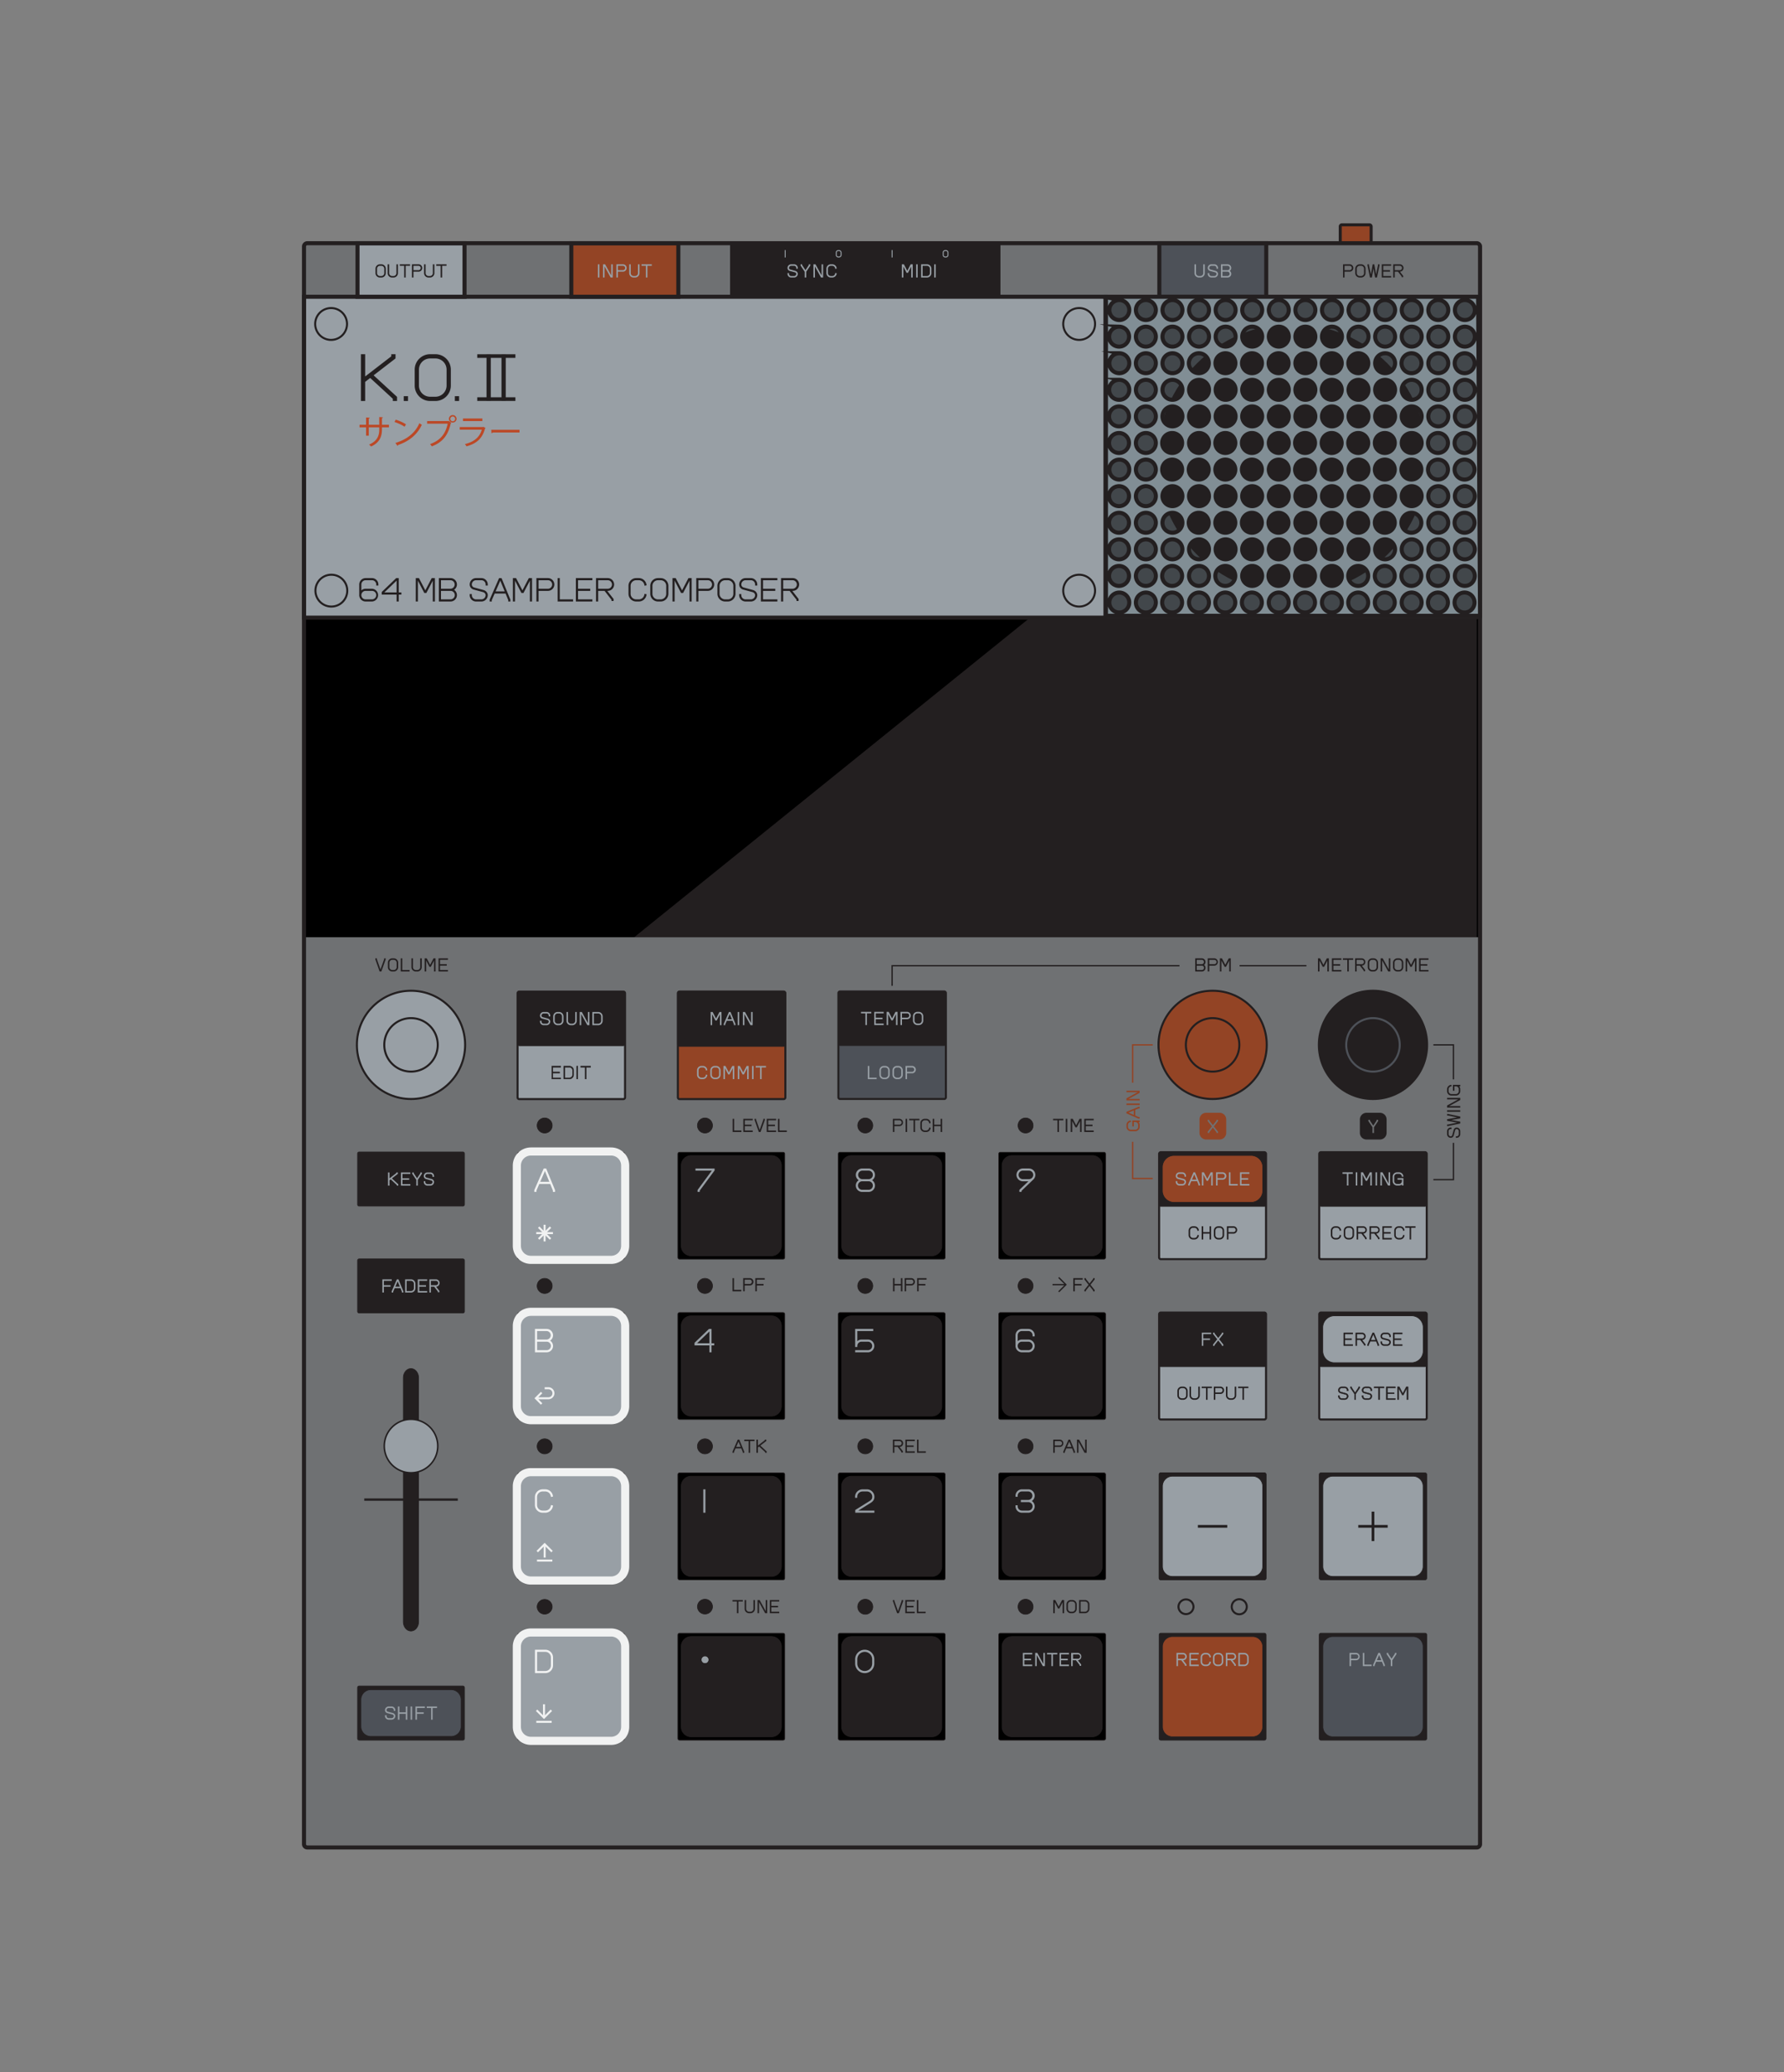 <svg width="440" height="511" fill="none" xmlns="http://www.w3.org/2000/svg"><rect width="100%" height="100%" fill="#808080" stroke="none"/><g clip-path="url(#clip0_1579_23588)"><path d="M194.815 326.338h-26.187v26.187h26.187v-26.187ZM234.094 326.338h-26.187v26.187h26.187v-26.187ZM273.373 326.338h-26.185v26.187h26.185v-26.187ZM194.815 365.618h-26.187v26.187h26.187v-26.187ZM234.094 365.618h-26.187v26.187h26.187v-26.187ZM273.373 365.618h-26.185v26.187h26.185v-26.187ZM234.094 404.898h-26.187v26.187h26.187v-26.187ZM273.373 404.898h-26.185v26.187h26.185v-26.187ZM194.815 287.058h-26.187v26.187h26.187v-26.187ZM234.094 287.058h-26.187v26.187h26.187v-26.187ZM273.373 287.058h-26.185v26.187h26.185v-26.187Z" fill="#000"/><path d="M171.87 329.394h19.639c.266 0 .482.216.482.482v19.64a.482.482 0 0 1-.482.482H171.87a.482.482 0 0 1-.482-.482v-19.64c0-.266.215-.482.482-.482ZM211.149 329.394h19.64c.266 0 .482.216.482.482v19.64a.482.482 0 0 1-.482.482h-19.64a.482.482 0 0 1-.482-.482v-19.64c0-.266.216-.482.482-.482ZM250.429 329.659h19.64c.266 0 .482.216.482.482v19.64a.482.482 0 0 1-.482.482h-19.64a.482.482 0 0 1-.482-.482v-19.64c0-.266.216-.482.482-.482ZM171.87 368.674h19.639c.266 0 .482.216.482.482v19.64a.482.482 0 0 1-.482.482H171.87a.482.482 0 0 1-.482-.482v-19.64c0-.266.215-.482.482-.482ZM211.406 368.674h19.64c.266 0 .482.216.482.482v19.64a.482.482 0 0 1-.482.482h-19.64a.482.482 0 0 1-.482-.482v-19.64c0-.266.216-.482.482-.482ZM250.429 368.674h19.64c.266 0 .482.216.482.482v19.64a.482.482 0 0 1-.482.482h-19.64a.482.482 0 0 1-.482-.482v-19.64c0-.266.216-.482.482-.482ZM211.149 408.218h19.64c.266 0 .482.216.482.482v19.64a.482.482 0 0 1-.482.482h-19.64a.482.482 0 0 1-.482-.482V408.7c0-.266.216-.482.482-.482ZM250.429 408.218h19.64c.266 0 .482.216.482.482v19.64a.482.482 0 0 1-.482.482h-19.64a.482.482 0 0 1-.482-.482V408.7c0-.266.216-.482.482-.482ZM171.87 290.114h19.639c.266 0 .482.216.482.482v19.64a.482.482 0 0 1-.482.482H171.87a.482.482 0 0 1-.482-.482v-19.64c0-.266.215-.482.482-.482ZM211.149 290.114h19.64c.266 0 .482.216.482.482v19.64a.482.482 0 0 1-.482.482h-19.64a.482.482 0 0 1-.482-.482v-19.64c0-.266.216-.482.482-.482ZM250.429 290.114h19.64c.266 0 .482.216.482.482v19.64a.482.482 0 0 1-.482.482h-19.64a.482.482 0 0 1-.482-.482v-19.64c0-.266.216-.482.482-.482Z" fill="#231F20" stroke="#231F20" stroke-width="2.309"/><path d="M175.143 321.957a1.635 1.635 0 1 0 0-3.273 1.637 1.637 0 0 0 0 3.273ZM214.423 321.957a1.636 1.636 0 1 0 .001-3.273 1.636 1.636 0 0 0-.001 3.273ZM253.702 321.957a1.636 1.636 0 1 0 .001-3.273 1.636 1.636 0 0 0-.001 3.273ZM175.143 361.237a1.636 1.636 0 1 0 0-3.273 1.636 1.636 0 0 0 0 3.273ZM214.423 361.237a1.637 1.637 0 1 0 0-3.274 1.637 1.637 0 0 0 0 3.274ZM253.702 361.237a1.637 1.637 0 1 0 0-3.274 1.637 1.637 0 0 0 0 3.274ZM175.143 400.517a1.636 1.636 0 1 0 0-3.273 1.636 1.636 0 0 0 0 3.273ZM214.423 400.517a1.637 1.637 0 1 0 0-3.274 1.637 1.637 0 0 0 0 3.274ZM253.702 400.517a1.637 1.637 0 1 0 0-3.274 1.637 1.637 0 0 0 0 3.274ZM175.143 282.677a1.635 1.635 0 1 0 0-3.273 1.637 1.637 0 0 0 0 3.273ZM214.423 282.677a1.636 1.636 0 1 0 .001-3.273 1.636 1.636 0 0 0-.001 3.273ZM253.702 282.677a1.636 1.636 0 1 0 .001-3.273 1.636 1.636 0 0 0-.001 3.273Z" fill="#372424" stroke="#000" stroke-width=".577" stroke-miterlimit="10"/><path d="M184.052 282.126v.287h-2.077v-3.151h.286v2.864h1.791ZM184.878 279.548v1.146h1.647v.287h-1.647v1.146h1.933v.286h-2.22v-3.151h2.22v.286h-1.933ZM189.785 279.262l-.009.263-1.037 2.888h-.364l-1.026-2.937v-.214h.287v.19l.922 2.616.939-2.617v-.19l.288.001ZM190.611 279.548v1.146h1.647v.287l-1.647-.001v1.147h1.934v.286h-2.221v-3.151h2.221v.286h-1.934ZM195.16 282.126v.287h-2.077v-3.151h.286v2.864h1.791ZM265.701 318.563v1.146h1.648v.287h-1.648v1.433h-.286v-3.152h2.22v.287l-1.934-.001ZM270.564 318.542l-1.035 1.311 1.035 1.311v.265h-.286v-.166l-.931-1.179-.932 1.179v.166h-.286v-.265l1.035-1.311-1.035-1.311v-.265h.286v.166l.932 1.179.931-1.179v-.166h.286v.265ZM184.022 321.141v.287h-2.077v-3.151h.287v2.864h1.79ZM186.996 319.136a.86.86 0 0 1-.859.86h-1.29v1.432h-.286v-3.151h1.576a.86.86 0 0 1 .859.859Zm-.287 0a.573.573 0 0 0-.573-.572h-1.289v1.146h1.289a.574.574 0 0 0 .573-.574ZM187.822 318.563v1.146h1.647v.287h-1.647v1.433h-.287v-3.152h2.221v.287l-1.934-.001ZM223.66 280.121c0 .474-.386.86-.859.86h-1.29v1.432h-.286v-3.151h1.575a.86.86 0 0 1 .86.859Zm-.287 0a.574.574 0 0 0-.573-.573h-1.289v1.146h1.29a.573.573 0 0 0 .572-.573ZM224.347 282.413v-3.151h.286v3.151h-.286ZM227.65 279.262v.286h-1.074v2.865h-.287v-2.865h-1.074v-.286h2.435ZM230.115 281.385l.281.057-.029.14a1.041 1.041 0 0 1-1.018.831h-.357a1.04 1.04 0 0 1-1.039-1.038v-1.074a1.04 1.04 0 0 1 1.039-1.039h.357a1.042 1.042 0 0 1 1.018.831l.029.141-.281.056-.028-.14a.75.75 0 0 0-.738-.601h-.358a.752.752 0 0 0-.752.752v1.074c0 .414.337.752.752.752h.358a.754.754 0 0 0 .737-.601l.029-.141ZM233.208 279.262v3.151h-.287v-1.432h-1.647v1.432h-.287v-3.151h.287v1.432h1.647v-1.432h.287ZM223.477 318.277v3.151h-.287v-1.432h-1.647v1.432h-.286v-3.151h.286v1.432h1.647v-1.432h.287ZM226.54 319.136a.86.86 0 0 1-.859.86h-1.29v1.432h-.287v-3.151h1.576c.474 0 .86.386.86.859Zm-.287 0a.574.574 0 0 0-.573-.572h-1.289v1.146h1.289a.574.574 0 0 0 .573-.574ZM227.457 318.563v1.146h1.648v.287h-1.648v1.433h-.286v-3.152h2.22v.287l-1.934-.001ZM262.892 279.262v.286h-1.075v2.865h-.286v-2.865h-1.075v-.286h2.436ZM263.569 282.413v-3.151h.287v3.151h-.287ZM267.362 279.262v3.151h-.287v-2.805l-.866 1.66h-.273l-.866-1.66v2.805h-.287v-3.151h.43l.86 1.647.859-1.647h.43ZM268.391 279.548v1.146h1.647v.287h-1.647v1.146h1.935v.286h-2.222v-3.151h2.222v.286h-1.935ZM184.739 360.729v.243h-.287v-.186l-.364-.888h-1.469l-.387.889v.185h-.287v-.245l1.268-2.906h.333l1.193 2.908Zm-.769-1.118-.594-1.449-.632 1.449h1.226ZM187.262 357.821v.286h-1.075v2.865h-.286v-2.865h-1.075v-.286h2.436ZM190.236 360.972h-.287v-.151l-1.523-1.4-.339.261v1.29h-.286v-3.151h.286v1.499l1.76-1.356v-.144l.287.002-.001.284-1.476 1.138 1.579 1.45v.278ZM184.381 397.101v.286h-1.075v2.865h-.286v-2.865h-1.075v-.286h2.436ZM187.356 397.101v2.112a1.04 1.04 0 0 1-1.039 1.039h-.358a1.04 1.04 0 0 1-1.038-1.039v-2.112h.287v2.112c0 .415.337.753.751.753h.358a.754.754 0 0 0 .753-.753v-2.112h.286ZM190.369 397.101v3.151h-.444l-1.562-2.84v2.84h-.287v-3.151h.443l1.563 2.841v-2.841h.287ZM191.373 397.387v1.146h1.646v.287h-1.646v1.146h1.933v.286h-2.22v-3.151h2.22v.286h-1.933ZM223.66 397.101l-.009.263-1.037 2.888h-.363l-1.026-2.937v-.214h.286v.19l.922 2.616.94-2.617v-.19l.287.001ZM224.554 397.387v1.146h1.647v.287h-1.647v1.146h1.934v.286h-2.22v-3.151h2.22v.286h-1.934ZM229.171 399.965v.287h-2.077v-3.151h.286v2.864h1.791ZM263.083 397.101v3.151h-.286v-2.806l-.866 1.66h-.274l-.866-1.66v2.806h-.286v-3.151h.429l.86 1.647.86-1.647h.429ZM266.172 398.14v1.074c0 .572-.465 1.038-1.038 1.038h-.358a1.04 1.04 0 0 1-1.039-1.038v-1.074a1.04 1.04 0 0 1 1.039-1.039h.358a1.04 1.04 0 0 1 1.038 1.039Zm-.286 0a.754.754 0 0 0-.752-.753h-.358a.754.754 0 0 0-.752.753v1.074c0 .414.337.752.752.752h.358a.754.754 0 0 0 .752-.752v-1.074ZM269.282 398.14v1.074a1.04 1.04 0 0 1-1.039 1.038h-1.396v-3.151h1.396a1.04 1.04 0 0 1 1.039 1.039Zm-.287 0a.753.753 0 0 0-.752-.753h-1.109v2.579h1.109a.753.753 0 0 0 .752-.752v-1.074ZM222.736 359.54l.853 1.096v.265h-.286v-.166l-.93-1.195h-.861v1.432h-.286v-3.151h1.576a.86.86 0 0 1 0 1.719h-.066Zm-.223-.287h.289a.573.573 0 0 0-.001-1.146h-1.289v1.146h1.001ZM224.576 358.107v1.146h1.647v.287h-1.647v1.146h1.934v.286h-2.22v-3.151h2.22v.286h-1.934ZM229.216 360.686v.287h-2.077v-3.152h.287v2.865h1.79ZM262.941 358.68c0 .474-.386.86-.86.86h-1.289v1.432h-.287v-3.151h1.576c.474 0 .86.386.86.859Zm-.287 0a.574.574 0 0 0-.573-.573h-1.29v1.147h1.291a.574.574 0 0 0 .572-.574ZM265.757 360.73v.242h-.286v-.186l-.365-.888h-1.468l-.388.889v.185h-.286v-.244l1.267-2.907h.333l1.193 2.909Zm-.769-1.119-.594-1.449-.631 1.449h1.225ZM268.608 357.821v3.151h-.443l-1.563-2.84v2.84h-.287l.001-3.151h.443l1.562 2.841v-2.841h.287Z" fill="#000" stroke="#000" stroke-width=".082" stroke-miterlimit="10"/><path d="m261.916 317.965-.231.231 1.473 1.473h-2.879v.327h2.879l-1.473 1.473.231.232 1.868-1.868-1.868-1.868Z" fill="#231F20"/><path d="M173.872 296.879h-.521v-.476l3.487-4.732h-4.008v-.521h4.688v.476l-3.646 4.948v.305ZM216.797 295.317c0 .861-.701 1.562-1.563 1.562h-1.562a1.561 1.561 0 0 1-.861-2.864 1.563 1.563 0 0 1 .861-2.865h1.562a1.563 1.563 0 0 1 .861 2.865c.422.28.702.758.702 1.302Zm-.521 0c0-.575-.468-1.042-1.042-1.042h-1.562a1.043 1.043 0 0 0 0 2.083h1.562c.575 0 1.042-.467 1.042-1.041Zm-2.604-1.563h1.562a1.043 1.043 0 0 0 0-2.083h-1.562a1.042 1.042 0 0 0 0 2.083ZM255.693 293.739l-.053.051c-.021.022-.042.041-.063.061l-2.886 2.768v.26h-.521v-.502l2.206-2.102h-1.425a1.564 1.564 0 0 1 0-3.125h1.563c.862 0 1.563.701 1.563 1.562 0 .392-.15.746-.39 1.021l.006.006Zm-.491-.25.071-.069c.174-.186.282-.433.282-.708 0-.574-.467-1.041-1.041-1.041h-1.562a1.042 1.042 0 0 0 0 2.083h1.562c.265 0 .504-.102.688-.265ZM214.29 414.719a2.347 2.347 0 0 1-2.344-2.344v-1.041a2.347 2.347 0 0 1 2.344-2.344 2.347 2.347 0 0 1 2.344 2.344v1.041a2.346 2.346 0 0 1-2.344 2.344Zm0-5.208a1.825 1.825 0 0 0-1.823 1.823v1.041c0 1.005.818 1.823 1.823 1.823a1.825 1.825 0 0 0 1.823-1.823v-1.041a1.825 1.825 0 0 0-1.823-1.823Z" fill="#D1D3D4"/><path d="M253.406 410.095v1.145h1.646v.287h-1.646v1.146h1.934v.286h-2.221v-3.151h2.221v.287h-1.934ZM258.439 409.808v3.151h-.443l-1.562-2.84v2.84h-.287v-3.151h.443l1.563 2.841v-2.841h.286ZM261.478 409.808v.287h-1.074v2.864h-.287v-2.864h-1.074v-.287h2.435ZM262.395 410.095v1.145h1.647v.287h-1.647v1.146h1.934v.286h-2.221v-3.151h2.221v.287h-1.934ZM266.469 411.527l.852 1.096v.265h-.286v-.166l-.929-1.195h-.862v1.432h-.286v-3.151h1.576a.86.86 0 0 1 .001 1.719h-.066Zm-.141-.287.288.001a.574.574 0 0 0 0-1.146h-1.29v1.146h.609l.393-.001Z" fill="#D1D3D4" stroke="#D1D3D4" stroke-width=".082" stroke-miterlimit="10"/><path d="M176.768 336.159h-.521v-1.692h-3.645v-.632l3.541-3.405h.625v3.515h.651v.521h-.651v1.693Zm-3.53-2.213h3.009v-2.894l-3.009 2.894ZM216.634 334.597c0 .861-.701 1.562-1.563 1.562h-3.125v-.521h3.125a1.042 1.042 0 0 0 0-2.083h-1.562c-.575 0-1.042.468-1.042 1.042v.26h-.521v-4.427h4.428v.521h-3.907v2.489c.277-.249.64-.406 1.042-.406h1.562c.862 0 1.563.701 1.563 1.563ZM255.393 332.252v-.261c0-.573-.468-1.041-1.042-1.041h-1.562c-.575 0-1.041.468-1.041 1.041v1.448a1.55 1.55 0 0 1 1.041-.406h1.562a1.564 1.564 0 0 1 0 3.125h-1.562a1.562 1.562 0 0 1-1.537-1.301h-.025v-2.865c0-.862.7-1.563 1.562-1.563h1.562c.862 0 1.563.701 1.563 1.563v.26h-.521Zm-3.646 2.344c0 .574.468 1.041 1.042 1.041h1.562a1.042 1.042 0 0 0 0-2.082h-1.562c-.574 0-1.042.466-1.042 1.041ZM174.749 375.439v-5.73h.521v5.73h-.521ZM216.656 375.439h-4.688v-.666l3.175-1.986c.78-.452.992-.72.992-1.255 0-.718-.595-1.302-1.327-1.302h-1.017c-.751 0-1.339.572-1.339 1.302v.26h-.521v-.26c0-1.022.817-1.823 1.86-1.823h1.017c1.018 0 1.847.818 1.847 1.823 0 .825-.437 1.234-1.244 1.701l-2.691 1.684h3.935l.001.522ZM255.914 373.876c0 .862-.701 1.563-1.563 1.563h-1.562a1.564 1.564 0 0 1-1.562-1.563v-.26h.521v.26c0 .574.467 1.042 1.041 1.042h1.562c.575 0 1.042-.468 1.042-1.042 0-.574-.468-1.041-1.042-1.041h-1.823v-.522h1.823a1.042 1.042 0 1 0 0-2.082h-1.562c-.575 0-1.041.467-1.041 1.041v.26h-.521v-.26c0-.862.7-1.562 1.562-1.562h1.562a1.562 1.562 0 0 1 .861 2.865c.423.279.702.758.702 1.301Z" fill="#D1D3D4"/><path d="M194.815 404.898h-26.187v26.187h26.187v-26.187Z" fill="#000"/><path d="M171.87 408.218h19.639c.266 0 .482.216.482.482v19.64a.482.482 0 0 1-.482.482H171.87a.482.482 0 0 1-.482-.482V408.7c0-.266.215-.482.482-.482Z" fill="#231F20" stroke="#231F20" stroke-width="2.309"/><path d="M175.173 412.263a.818.818 0 1 0 0-1.635.818.818 0 0 0 0 1.635Z" fill="#D1D3D4"/></g><rect x="120.15" y="276.26" width="46.319" height="162.338" rx="5" fill="#E5E5E5" stroke="#F15A22" stroke-width="2"/><path d="M155.513 326.331h-26.187v26.187h26.187v-26.187ZM155.513 365.61h-26.187v26.187h26.187V365.61ZM155.513 404.891h-26.187v26.187h26.187v-26.187ZM155.513 287.051h-26.187v26.187h26.187v-26.187Z" fill="#000"/><path d="M152.239 327.968h-19.64c-.904 0-1.637.733-1.637 1.637v19.64c0 .903.733 1.636 1.637 1.636h19.64c.903 0 1.636-.733 1.636-1.636v-19.64c0-.904-.733-1.637-1.636-1.637ZM152.239 367.248h-19.64c-.904 0-1.637.733-1.637 1.636v19.64c0 .904.733 1.637 1.637 1.637h19.64c.903 0 1.636-.733 1.636-1.637v-19.64c0-.903-.733-1.636-1.636-1.636ZM152.239 406.527h-19.64c-.904 0-1.637.733-1.637 1.637v19.639c0 .904.733 1.637 1.637 1.637h19.64c.903 0 1.636-.733 1.636-1.637v-19.639c0-.904-.733-1.637-1.636-1.637ZM152.239 288.688h-19.64c-.904 0-1.637.732-1.637 1.636v19.64c0 .904.733 1.638 1.637 1.638h19.64c.903 0 1.636-.734 1.636-1.638v-19.64c0-.904-.733-1.636-1.636-1.636Z" fill="#818E95"/><path d="M135.841 321.95a1.636 1.636 0 1 0 .001-3.273 1.636 1.636 0 0 0-.001 3.273ZM135.841 361.23a1.637 1.637 0 1 0 0-3.274 1.637 1.637 0 0 0 0 3.274ZM135.841 400.509a1.637 1.637 0 1 0 0-3.274 1.637 1.637 0 0 0 0 3.274Z" fill="#372424" stroke="#000" stroke-width=".577" stroke-miterlimit="10"/><path d="M135.841 282.669a1.636 1.636 0 1 0 .001-3.273 1.636 1.636 0 0 0-.001 3.273Z" fill="#963410" stroke="#000" stroke-width=".577" stroke-miterlimit="10"/><path d="M147.917 305.001v.954h-1.126v-.733l-1.43-3.489h-5.772l-1.522 3.494v.728h-1.127v-.963l4.98-11.421h1.309l4.688 11.43Zm-3.018-4.393-2.336-5.695-2.482 5.695h4.818ZM147.207 341.859a3.38 3.38 0 0 1-3.377 3.376h-6.192v-12.384h6.193a3.38 3.38 0 0 1 3.376 3.378 3.38 3.38 0 0 1-1.517 2.815 3.374 3.374 0 0 1 1.517 2.815Zm-8.443-3.379h5.07a2.252 2.252 0 0 0 2.247-2.251 2.253 2.253 0 0 0-2.25-2.251h-5.067v4.502Zm7.317 3.379a2.252 2.252 0 0 0-2.247-2.251h-.003l-5.067-.002v4.501l5.066.003a2.255 2.255 0 0 0 2.251-2.251ZM146.117 380.473l1.103.224-.112.552a4.092 4.092 0 0 1-3.998 3.266h-1.408a4.086 4.086 0 0 1-4.081-4.082v-4.22a4.086 4.086 0 0 1 4.081-4.082h1.408a4.09 4.09 0 0 1 3.998 3.265l.113.553-1.104.223-.112-.552a2.94 2.94 0 0 0-.729-1.417 2.966 2.966 0 0 0-2.166-.945h-1.408a2.959 2.959 0 0 0-2.954 2.955v4.22a2.959 2.959 0 0 0 2.954 2.956h1.408a2.96 2.96 0 0 0 2.895-2.363l.112-.553ZM147.207 415.491v4.22a4.086 4.086 0 0 1-4.081 4.082h-5.488v-12.384h5.488a4.087 4.087 0 0 1 4.081 4.082Zm-1.126 0a2.958 2.958 0 0 0-2.955-2.954h-4.362v10.131h4.362a2.959 2.959 0 0 0 2.955-2.957v-4.22Z" fill="#F1F2F2" stroke="#F1F2F2" stroke-width=".327" stroke-miterlimit="10"/><path d="M364.212 59.975H75.8a.824.824 0 0 0-.823.823v393.938c0 .455.368.824.823.824h288.412a.824.824 0 0 0 .824-.824V60.798a.824.824 0 0 0-.824-.823Z" fill="#6F7173"/><path d="M75.143 231.113H364.87v-78.831H75.143v78.831Z" fill="#000"/><path d="M156.436 231.091h207.788V152.26h-110.12l-97.668 78.831Z" fill="#231F20" style="mix-blend-mode:screen"/><path d="M286.292 323.655h25.545c.228 0 .412.185.412.412v25.545a.412.412 0 0 1-.411.412h-25.546a.412.412 0 0 1-.412-.412v-25.545c0-.227.185-.412.412-.412Z" fill="#CACDCB" stroke="#231F20" stroke-width=".165" stroke-miterlimit="10"/><path d="M311.837 323.655h-25.545a.411.411 0 0 0-.412.412v12.36c0 .228.184.412.412.412h25.545a.411.411 0 0 0 .412-.412v-12.36a.411.411 0 0 0-.412-.412Z" fill="#231F20" stroke="#231F20" stroke-width=".165" stroke-miterlimit="10"/><path d="M272.652 73.173H74.976v79.129h197.676v-79.13Z" fill="#989FA5" stroke="#231F20" stroke-miterlimit="10"/><path d="M81.662 83.812a3.924 3.924 0 1 0 0-7.849 3.924 3.924 0 0 0 0 7.85ZM81.662 149.569a3.925 3.925 0 1 0 0-7.849 3.925 3.925 0 0 0 0 7.849ZM266.157 83.812a3.924 3.924 0 1 0 0-7.848 3.924 3.924 0 0 0 0 7.848ZM266.157 149.569a3.924 3.924 0 1 0 0-7.849 3.924 3.924 0 0 0 0 7.849Z" stroke="#231F20" stroke-width=".5" stroke-miterlimit="10"/><path d="M114.569 59.975H88.174v13.197h26.395V59.975Z" fill="#989FA5" stroke="#231F20" stroke-miterlimit="10"/><path d="M167.302 59.975h-26.396v13.197h26.396V59.975Z" fill="#934425" stroke="#231F20" stroke-miterlimit="10"/><path d="M246.373 59.975h-65.931v13.197h65.931V59.975Z" fill="#231F20" stroke="#231F20" stroke-width=".749" stroke-miterlimit="10"/><path d="M312.303 59.975h-26.366v13.198h26.366V59.975Z" fill="#4D5158" stroke="#231F20" stroke-miterlimit="10"/><path d="M365.037 73.173h-92.268v79.129h92.268v-79.13Z" fill="#818E95" stroke="#231F20" stroke-width=".749" stroke-miterlimit="10"/><path d="M278.525 76.48a2.472 2.472 0 1 1-4.945 0 2.472 2.472 0 0 1 4.945 0ZM285.117 76.48a2.472 2.472 0 1 1-4.945 0 2.472 2.472 0 0 1 4.945 0ZM291.71 76.48a2.472 2.472 0 1 1-4.945 0 2.472 2.472 0 0 1 4.945 0ZM298.302 76.48a2.472 2.472 0 1 1-4.945 0 2.472 2.472 0 0 1 4.945 0ZM304.894 76.48a2.472 2.472 0 1 1-4.945 0 2.472 2.472 0 0 1 4.945 0ZM311.486 76.48a2.472 2.472 0 1 1-4.945 0 2.472 2.472 0 0 1 4.945 0ZM318.078 76.48a2.472 2.472 0 1 1-4.945 0 2.472 2.472 0 0 1 4.945 0ZM324.671 76.48a2.472 2.472 0 1 1-4.945 0 2.472 2.472 0 0 1 4.945 0ZM331.263 76.48a2.473 2.473 0 1 1-4.945-.001 2.473 2.473 0 0 1 4.945 0ZM337.855 76.48a2.472 2.472 0 1 1-4.945 0 2.472 2.472 0 0 1 4.945 0ZM344.447 76.48a2.472 2.472 0 1 1-4.945 0 2.472 2.472 0 0 1 4.945 0ZM351.04 76.48a2.472 2.472 0 1 1-4.945 0 2.472 2.472 0 0 1 4.945 0ZM357.632 76.48a2.472 2.472 0 1 1-4.945 0 2.472 2.472 0 0 1 4.945 0ZM364.225 76.48a2.473 2.473 0 1 1-4.946-.003 2.473 2.473 0 0 1 4.946.002ZM278.525 83.072a2.472 2.472 0 1 1-4.945 0 2.472 2.472 0 0 1 4.945 0ZM285.117 83.072a2.472 2.472 0 1 1-4.945 0 2.472 2.472 0 0 1 4.945 0ZM291.71 83.072a2.472 2.472 0 1 1-4.945 0 2.472 2.472 0 0 1 4.945 0ZM298.302 83.072a2.472 2.472 0 1 1-4.945 0 2.472 2.472 0 0 1 4.945 0ZM304.894 83.072a2.472 2.472 0 1 1-4.945 0 2.472 2.472 0 0 1 4.945 0ZM311.486 83.072a2.472 2.472 0 1 1-4.945 0 2.472 2.472 0 0 1 4.945 0ZM318.078 83.072a2.472 2.472 0 1 1-4.945 0 2.472 2.472 0 0 1 4.945 0ZM324.671 83.072a2.472 2.472 0 1 1-4.945 0 2.472 2.472 0 0 1 4.945 0ZM331.263 83.072a2.472 2.472 0 1 1-4.945-.001 2.472 2.472 0 0 1 4.945 0ZM337.855 83.072a2.472 2.472 0 1 1-4.945 0 2.472 2.472 0 0 1 4.945 0ZM344.447 83.072a2.472 2.472 0 1 1-4.945 0 2.472 2.472 0 0 1 4.945 0ZM351.04 83.072a2.472 2.472 0 1 1-4.945 0 2.472 2.472 0 0 1 4.945 0ZM357.632 83.072a2.472 2.472 0 1 1-4.945 0 2.472 2.472 0 0 1 4.945 0ZM364.225 83.072a2.473 2.473 0 1 1-4.946-.002 2.473 2.473 0 0 1 4.946.002ZM278.525 89.664a2.472 2.472 0 1 1-4.945 0 2.472 2.472 0 0 1 4.945 0ZM285.117 89.664a2.472 2.472 0 1 1-4.945 0 2.472 2.472 0 0 1 4.945 0ZM291.71 89.664a2.472 2.472 0 1 1-4.945 0 2.472 2.472 0 0 1 4.945 0ZM298.302 89.664a2.472 2.472 0 1 1-4.945 0 2.472 2.472 0 0 1 4.945 0ZM304.894 89.664a2.472 2.472 0 1 1-4.945 0 2.472 2.472 0 0 1 4.945 0ZM311.486 89.664a2.472 2.472 0 1 1-4.945 0 2.472 2.472 0 0 1 4.945 0ZM318.078 89.664a2.472 2.472 0 1 1-4.945 0 2.472 2.472 0 0 1 4.945 0ZM324.671 89.664a2.472 2.472 0 1 1-4.945 0 2.472 2.472 0 0 1 4.945 0ZM331.263 89.664a2.473 2.473 0 1 1-4.945 0 2.473 2.473 0 0 1 4.945 0ZM337.855 89.664a2.472 2.472 0 1 1-4.945 0 2.472 2.472 0 0 1 4.945 0ZM344.447 89.664a2.472 2.472 0 1 1-4.945 0 2.472 2.472 0 0 1 4.945 0ZM351.04 89.664a2.472 2.472 0 1 1-4.945 0 2.472 2.472 0 0 1 4.945 0ZM357.633 89.664a2.472 2.472 0 1 1-4.945 0 2.472 2.472 0 0 1 4.945 0ZM364.225 89.664a2.473 2.473 0 1 1-4.946-.002 2.473 2.473 0 0 1 4.946.002ZM278.525 96.256a2.472 2.472 0 1 1-4.945 0 2.472 2.472 0 0 1 4.945 0ZM285.117 96.256a2.472 2.472 0 1 1-4.945 0 2.472 2.472 0 0 1 4.945 0ZM291.71 96.256a2.472 2.472 0 1 1-4.945 0 2.472 2.472 0 0 1 4.945 0ZM298.302 96.256a2.472 2.472 0 1 1-4.945 0 2.472 2.472 0 0 1 4.945 0ZM304.894 96.256a2.472 2.472 0 1 1-4.945 0 2.472 2.472 0 0 1 4.945 0ZM311.486 96.256a2.472 2.472 0 1 1-4.945 0 2.472 2.472 0 0 1 4.945 0ZM318.078 96.256a2.472 2.472 0 1 1-4.945 0 2.472 2.472 0 0 1 4.945 0ZM324.671 96.256a2.472 2.472 0 1 1-4.945 0 2.472 2.472 0 0 1 4.945 0ZM331.263 96.256a2.473 2.473 0 1 1-4.945 0 2.473 2.473 0 0 1 4.945 0ZM337.855 96.256a2.472 2.472 0 1 1-4.945 0 2.472 2.472 0 0 1 4.945 0ZM344.447 96.256a2.472 2.472 0 1 1-4.945 0 2.472 2.472 0 0 1 4.945 0ZM351.04 96.256a2.472 2.472 0 1 1-4.945 0 2.472 2.472 0 0 1 4.945 0ZM357.632 96.256a2.472 2.472 0 1 1-4.945 0 2.472 2.472 0 0 1 4.945 0ZM364.225 96.256a2.473 2.473 0 1 1-4.946-.002 2.473 2.473 0 0 1 4.946.002ZM278.525 102.849a2.472 2.472 0 1 1-4.945 0 2.472 2.472 0 0 1 4.945 0ZM285.117 102.849a2.472 2.472 0 1 1-4.945 0 2.472 2.472 0 0 1 4.945 0ZM291.71 102.849a2.472 2.472 0 1 1-4.945 0 2.472 2.472 0 0 1 4.945 0ZM298.302 102.849a2.472 2.472 0 1 1-4.945 0 2.472 2.472 0 0 1 4.945 0ZM304.894 102.849a2.472 2.472 0 1 1-4.945 0 2.472 2.472 0 0 1 4.945 0ZM311.486 102.849a2.472 2.472 0 1 1-4.945 0 2.472 2.472 0 0 1 4.945 0ZM318.078 102.849a2.472 2.472 0 1 1-4.945 0 2.472 2.472 0 0 1 4.945 0ZM324.671 102.849a2.472 2.472 0 1 1-4.945 0 2.472 2.472 0 0 1 4.945 0ZM331.263 102.849a2.473 2.473 0 1 1-4.945-.001 2.473 2.473 0 0 1 4.945.001ZM337.855 102.849a2.472 2.472 0 1 1-4.945 0 2.472 2.472 0 0 1 4.945 0ZM344.447 102.849a2.472 2.472 0 1 1-4.945 0 2.472 2.472 0 0 1 4.945 0ZM351.04 102.849a2.472 2.472 0 1 1-4.945 0 2.472 2.472 0 0 1 4.945 0ZM357.632 102.849a2.472 2.472 0 1 1-4.945 0 2.472 2.472 0 0 1 4.945 0ZM364.225 102.849a2.473 2.473 0 1 1-4.946-.002 2.473 2.473 0 0 1 4.946.002ZM278.525 109.441a2.472 2.472 0 1 1-4.945 0 2.472 2.472 0 0 1 4.945 0ZM285.117 109.441a2.472 2.472 0 1 1-4.945 0 2.472 2.472 0 0 1 4.945 0ZM291.71 109.441a2.472 2.472 0 1 1-4.945 0 2.472 2.472 0 0 1 4.945 0ZM298.302 109.441a2.472 2.472 0 1 1-4.945 0 2.472 2.472 0 0 1 4.945 0ZM304.894 109.441a2.472 2.472 0 1 1-4.945 0 2.472 2.472 0 0 1 4.945 0ZM311.486 109.441a2.472 2.472 0 1 1-4.945 0 2.472 2.472 0 0 1 4.945 0ZM318.079 109.441a2.472 2.472 0 1 1-4.945 0 2.472 2.472 0 0 1 4.945 0ZM324.671 109.441a2.472 2.472 0 1 1-4.945 0 2.472 2.472 0 0 1 4.945 0ZM331.263 109.441a2.473 2.473 0 1 1-4.945-.001 2.473 2.473 0 0 1 4.945.001ZM337.855 109.441a2.472 2.472 0 1 1-4.945 0 2.472 2.472 0 0 1 4.945 0ZM344.447 109.441a2.472 2.472 0 1 1-4.945 0 2.472 2.472 0 0 1 4.945 0ZM351.04 109.441a2.472 2.472 0 1 1-4.945 0 2.472 2.472 0 0 1 4.945 0ZM357.632 109.441a2.472 2.472 0 1 1-4.945 0 2.472 2.472 0 0 1 4.945 0ZM364.225 109.441a2.473 2.473 0 1 1-4.946-.002 2.473 2.473 0 0 1 4.946.002ZM278.525 116.034a2.472 2.472 0 1 1-4.945 0 2.472 2.472 0 0 1 4.945 0ZM285.117 116.033a2.472 2.472 0 1 1-4.945 0 2.472 2.472 0 0 1 4.945 0ZM291.71 116.034a2.472 2.472 0 1 1-4.945 0 2.472 2.472 0 0 1 4.945 0ZM298.302 116.033a2.472 2.472 0 1 1-4.945 0 2.472 2.472 0 0 1 4.945 0ZM304.894 116.034a2.472 2.472 0 1 1-4.945 0 2.472 2.472 0 0 1 4.945 0ZM311.486 116.034a2.472 2.472 0 1 1-4.945 0 2.472 2.472 0 0 1 4.945 0ZM318.078 116.033a2.472 2.472 0 1 1-4.945 0 2.472 2.472 0 0 1 4.945 0ZM324.671 116.033a2.472 2.472 0 1 1-4.945 0 2.472 2.472 0 0 1 4.945 0ZM331.263 116.033a2.473 2.473 0 1 1-4.945-.001 2.473 2.473 0 0 1 4.945.001ZM337.855 116.034a2.472 2.472 0 1 1-4.945 0 2.472 2.472 0 0 1 4.945 0ZM344.447 116.033a2.472 2.472 0 1 1-4.945 0 2.472 2.472 0 0 1 4.945 0ZM351.04 116.033a2.472 2.472 0 1 1-4.945 0 2.472 2.472 0 0 1 4.945 0ZM357.632 116.033a2.472 2.472 0 1 1-4.945 0 2.472 2.472 0 0 1 4.945 0ZM364.225 116.033a2.473 2.473 0 1 1-4.946-.002 2.473 2.473 0 0 1 4.946.002ZM278.525 122.625a2.473 2.473 0 1 1-4.945 0 2.473 2.473 0 0 1 4.945 0ZM285.117 122.625a2.473 2.473 0 1 1-4.945 0 2.473 2.473 0 0 1 4.945 0ZM291.71 122.625a2.473 2.473 0 1 1-4.945 0 2.473 2.473 0 0 1 4.945 0ZM298.302 122.625a2.473 2.473 0 1 1-4.945 0 2.473 2.473 0 0 1 4.945 0ZM304.894 122.625a2.473 2.473 0 1 1-4.945 0 2.473 2.473 0 0 1 4.945 0ZM311.486 122.625a2.473 2.473 0 1 1-4.945 0 2.473 2.473 0 0 1 4.945 0ZM318.078 122.625a2.473 2.473 0 1 1-4.945 0 2.473 2.473 0 0 1 4.945 0ZM324.671 122.625a2.473 2.473 0 1 1-4.945 0 2.473 2.473 0 0 1 4.945 0ZM331.263 122.625a2.473 2.473 0 1 1-4.945 0 2.473 2.473 0 0 1 4.945 0ZM337.855 122.626a2.472 2.472 0 1 1-4.945 0 2.472 2.472 0 0 1 4.945 0ZM344.447 122.625a2.473 2.473 0 1 1-4.945 0 2.473 2.473 0 0 1 4.945 0ZM351.04 122.625a2.473 2.473 0 1 1-4.945 0 2.473 2.473 0 0 1 4.945 0ZM357.632 122.625a2.473 2.473 0 1 1-4.945 0 2.473 2.473 0 0 1 4.945 0ZM364.225 122.625a2.473 2.473 0 1 1-4.947 0 2.473 2.473 0 0 1 4.947 0ZM278.525 129.218a2.472 2.472 0 1 1-4.945 0 2.472 2.472 0 0 1 4.945 0ZM285.117 129.218a2.472 2.472 0 1 1-4.945 0 2.472 2.472 0 0 1 4.945 0ZM291.71 129.218a2.472 2.472 0 1 1-4.945 0 2.472 2.472 0 0 1 4.945 0ZM298.302 129.218a2.472 2.472 0 1 1-4.945 0 2.472 2.472 0 0 1 4.945 0ZM304.894 129.218a2.472 2.472 0 1 1-4.945 0 2.472 2.472 0 0 1 4.945 0ZM311.486 129.218a2.472 2.472 0 1 1-4.945 0 2.472 2.472 0 0 1 4.945 0ZM318.078 129.218a2.472 2.472 0 1 1-4.945 0 2.472 2.472 0 0 1 4.945 0ZM324.671 129.218a2.472 2.472 0 1 1-4.945 0 2.472 2.472 0 0 1 4.945 0ZM331.263 129.218a2.473 2.473 0 1 1-4.945-.001 2.473 2.473 0 0 1 4.945.001ZM337.855 129.218a2.472 2.472 0 1 1-4.945 0 2.472 2.472 0 0 1 4.945 0ZM344.447 129.218a2.472 2.472 0 1 1-4.945 0 2.472 2.472 0 0 1 4.945 0ZM351.04 129.218a2.472 2.472 0 1 1-4.945 0 2.472 2.472 0 0 1 4.945 0ZM357.632 129.218a2.472 2.472 0 1 1-4.945 0 2.472 2.472 0 0 1 4.945 0ZM364.225 129.218a2.473 2.473 0 1 1-4.946-.002 2.473 2.473 0 0 1 4.946.002ZM278.525 135.81a2.472 2.472 0 1 1-4.945 0 2.472 2.472 0 0 1 4.945 0ZM285.117 135.81a2.472 2.472 0 1 1-4.945 0 2.472 2.472 0 0 1 4.945 0ZM291.71 135.81a2.472 2.472 0 1 1-4.945 0 2.472 2.472 0 0 1 4.945 0ZM298.302 135.81a2.472 2.472 0 1 1-4.945 0 2.472 2.472 0 0 1 4.945 0ZM304.894 135.81a2.472 2.472 0 1 1-4.945 0 2.472 2.472 0 0 1 4.945 0ZM311.486 135.81a2.472 2.472 0 1 1-4.945 0 2.472 2.472 0 0 1 4.945 0ZM318.078 135.81a2.472 2.472 0 1 1-4.945 0 2.472 2.472 0 0 1 4.945 0ZM324.671 135.81a2.472 2.472 0 1 1-4.945 0 2.472 2.472 0 0 1 4.945 0ZM331.263 135.81a2.473 2.473 0 1 1-4.945-.001 2.473 2.473 0 0 1 4.945.001ZM337.855 135.81a2.473 2.473 0 1 1-4.945 0 2.473 2.473 0 0 1 4.945 0ZM344.447 135.81a2.472 2.472 0 1 1-4.945 0 2.472 2.472 0 0 1 4.945 0ZM351.04 135.81a2.472 2.472 0 1 1-4.945 0 2.472 2.472 0 0 1 4.945 0ZM357.632 135.81a2.472 2.472 0 1 1-4.945 0 2.472 2.472 0 0 1 4.945 0ZM364.225 135.81a2.473 2.473 0 1 1-4.946-.002 2.473 2.473 0 0 1 4.946.002ZM278.525 142.402a2.472 2.472 0 1 1-4.945 0 2.472 2.472 0 0 1 4.945 0ZM285.117 142.402a2.472 2.472 0 1 1-4.945 0 2.472 2.472 0 0 1 4.945 0ZM291.71 142.402a2.472 2.472 0 1 1-4.945 0 2.472 2.472 0 0 1 4.945 0ZM298.302 142.402a2.472 2.472 0 1 1-4.945 0 2.472 2.472 0 0 1 4.945 0ZM304.894 142.402a2.472 2.472 0 1 1-4.945 0 2.472 2.472 0 0 1 4.945 0ZM311.486 142.402a2.472 2.472 0 1 1-4.945 0 2.472 2.472 0 0 1 4.945 0ZM318.078 142.402a2.472 2.472 0 1 1-4.945 0 2.472 2.472 0 0 1 4.945 0ZM324.671 142.402a2.472 2.472 0 1 1-4.945 0 2.472 2.472 0 0 1 4.945 0ZM331.263 142.402a2.473 2.473 0 1 1-4.945-.001 2.473 2.473 0 0 1 4.945.001ZM337.855 142.402a2.472 2.472 0 1 1-4.945 0 2.472 2.472 0 0 1 4.945 0ZM344.447 142.402a2.472 2.472 0 1 1-4.945 0 2.472 2.472 0 0 1 4.945 0ZM351.04 142.402a2.472 2.472 0 1 1-4.945 0 2.472 2.472 0 0 1 4.945 0ZM357.632 142.402a2.472 2.472 0 1 1-4.945 0 2.472 2.472 0 0 1 4.945 0ZM364.225 142.402a2.473 2.473 0 1 1-4.946-.002 2.473 2.473 0 0 1 4.946.002ZM278.525 148.995a2.472 2.472 0 1 1-4.945 0 2.472 2.472 0 0 1 4.945 0ZM285.117 148.995a2.472 2.472 0 1 1-4.945 0 2.472 2.472 0 0 1 4.945 0ZM291.71 148.995a2.472 2.472 0 1 1-4.945 0 2.472 2.472 0 0 1 4.945 0ZM298.302 148.994a2.472 2.472 0 1 1-4.945 0 2.472 2.472 0 0 1 4.945 0ZM304.894 148.995a2.472 2.472 0 1 1-4.945 0 2.472 2.472 0 0 1 4.945 0ZM311.486 148.995a2.472 2.472 0 1 1-4.945 0 2.472 2.472 0 0 1 4.945 0ZM318.078 148.994a2.472 2.472 0 1 1-4.945 0 2.472 2.472 0 0 1 4.945 0ZM324.671 148.994a2.472 2.472 0 1 1-4.945 0 2.472 2.472 0 0 1 4.945 0ZM331.263 148.994a2.473 2.473 0 1 1-4.945-.001 2.473 2.473 0 0 1 4.945.001ZM337.855 148.995a2.472 2.472 0 1 1-4.945 0 2.472 2.472 0 0 1 4.945 0ZM344.447 148.995a2.472 2.472 0 1 1-4.945 0 2.472 2.472 0 0 1 4.945 0ZM351.04 148.994a2.472 2.472 0 1 1-4.945 0 2.472 2.472 0 0 1 4.945 0ZM357.632 148.995a2.472 2.472 0 1 1-4.945 0 2.472 2.472 0 0 1 4.945 0ZM364.225 148.995a2.473 2.473 0 1 1-4.946-.002 2.473 2.473 0 0 1 4.946.002Z" fill="#231F20"/><path d="M153.75 271.024h-25.688a.412.412 0 0 1-.412-.412v-25.688c0-.227.185-.412.412-.412h25.688c.227 0 .412.185.412.412v25.688a.412.412 0 0 1-.412.412Z" fill="#989FA5" stroke="#231F20" stroke-width=".5" stroke-miterlimit="10"/><path d="M193.143 310.488h-25.545a.412.412 0 0 1-.412-.413V284.53c0-.227.184-.411.412-.411h25.545c.227 0 .412.184.412.411v25.545a.413.413 0 0 1-.412.413ZM232.706 310.488h-25.545a.413.413 0 0 1-.412-.413V284.53c0-.227.185-.411.412-.411h25.545c.228 0 .412.184.412.411v25.545a.412.412 0 0 1-.412.413ZM272.272 310.488h-25.545a.413.413 0 0 1-.413-.413V284.53c0-.227.185-.411.413-.411h25.545c.227 0 .412.184.412.411v25.545a.413.413 0 0 1-.412.413Z" fill="#000" stroke="#231F20" stroke-width=".165" stroke-miterlimit="10"/><path d="M311.837 310.488h-25.545a.413.413 0 0 1-.412-.413V284.53c0-.227.185-.411.412-.411h25.545c.227 0 .412.184.412.411v25.545a.413.413 0 0 1-.412.413ZM351.473 310.488h-25.688a.412.412 0 0 1-.412-.413V284.53c0-.227.184-.411.412-.411h25.688c.227 0 .412.184.412.411v25.545a.413.413 0 0 1-.412.413Z" fill="#989FA5" stroke="#231F20" stroke-width=".5" stroke-miterlimit="10"/><path d="M193.143 350.024h-25.545a.412.412 0 0 1-.412-.413v-25.545c0-.227.184-.411.412-.411h25.545c.227 0 .412.184.412.411v25.545a.413.413 0 0 1-.412.413ZM232.707 350.024h-25.545a.413.413 0 0 1-.412-.413v-25.545c0-.227.185-.411.412-.411h25.545c.228 0 .412.184.412.411v25.545a.412.412 0 0 1-.412.413ZM272.272 350.024h-25.545a.413.413 0 0 1-.413-.413v-25.545c0-.227.185-.411.413-.411h25.545c.227 0 .412.184.412.411v25.545a.413.413 0 0 1-.412.413Z" fill="#000" stroke="#231F20" stroke-width=".165" stroke-miterlimit="10"/><path d="M311.837 350.024h-25.545a.413.413 0 0 1-.412-.413v-25.545c0-.227.185-.411.412-.411h25.545c.227 0 .412.184.412.411v25.545a.413.413 0 0 1-.412.413ZM351.474 350.024h-25.688a.412.412 0 0 1-.412-.413v-25.545c0-.227.184-.411.412-.411h25.688c.227 0 .412.184.412.411v25.545a.413.413 0 0 1-.412.413Z" fill="#989FA5" stroke="#231F20" stroke-width=".5" stroke-miterlimit="10"/><path d="M193.144 389.559h-25.545a.411.411 0 0 1-.412-.412v-25.545c0-.227.184-.412.412-.412h25.545c.227 0 .412.185.412.412v25.545a.412.412 0 0 1-.412.412ZM232.707 389.559h-25.545a.412.412 0 0 1-.412-.412v-25.545c0-.227.185-.412.412-.412h25.545c.228 0 .412.185.412.412v25.545a.411.411 0 0 1-.412.412ZM272.272 389.559h-25.545a.412.412 0 0 1-.413-.412v-25.545c0-.227.185-.412.413-.412h25.545c.227 0 .412.185.412.412v25.545a.412.412 0 0 1-.412.412Z" fill="#000" stroke="#231F20" stroke-width=".165" stroke-miterlimit="10"/><path d="M311.837 389.559h-25.545a.412.412 0 0 1-.412-.412v-25.545c0-.227.185-.412.412-.412h25.545c.227 0 .412.185.412.412v25.545a.412.412 0 0 1-.412.412Z" stroke="#231F20" stroke-width=".165" stroke-miterlimit="10"/><path d="M351.474 389.559h-25.688a.411.411 0 0 1-.412-.412v-25.545c0-.227.184-.412.412-.412h25.688c.227 0 .412.185.412.412v25.545a.412.412 0 0 1-.412.412Z" fill="#231F20" stroke="#231F20" stroke-width=".165" stroke-miterlimit="10"/><path d="M193.143 429.095h-25.545a.411.411 0 0 1-.412-.412v-25.545c0-.228.184-.412.412-.412h25.545c.227 0 .412.184.412.412v25.545a.412.412 0 0 1-.412.412ZM232.707 429.095h-25.545a.412.412 0 0 1-.412-.412v-25.545c0-.228.185-.412.412-.412h25.545c.228 0 .412.184.412.412v25.545a.411.411 0 0 1-.412.412ZM272.272 429.095h-25.545a.412.412 0 0 1-.413-.412v-25.545c0-.228.185-.412.413-.412h25.545c.227 0 .412.184.412.412v25.545a.412.412 0 0 1-.412.412Z" fill="#000" stroke="#231F20" stroke-width=".165" stroke-miterlimit="10"/><path d="M311.837 429.095h-25.545a.412.412 0 0 1-.412-.412v-25.545c0-.228.185-.412.412-.412h25.545c.227 0 .412.184.412.412v25.545a.412.412 0 0 1-.412.412ZM351.474 429.095h-25.688a.411.411 0 0 1-.412-.412v-25.545c0-.228.184-.412.412-.412h25.688c.227 0 .412.184.412.412v25.545a.412.412 0 0 1-.412.412Z" fill="#231F20" stroke="#231F20" stroke-width=".165" stroke-miterlimit="10"/><path d="M193.286 271.024h-25.688a.411.411 0 0 1-.411-.412v-25.688c0-.227.184-.412.411-.412h25.688c.228 0 .412.185.412.412v25.688a.411.411 0 0 1-.412.412Z" fill="#934425" stroke="#231F20" stroke-width=".5" stroke-miterlimit="10"/><path d="M311.837 389.559h-25.545a.412.412 0 0 1-.412-.412v-25.545c0-.227.185-.412.412-.412h25.545c.227 0 .412.185.412.412v25.545a.412.412 0 0 1-.412.412Z" fill="#231F20" stroke="#231F20" stroke-width=".165" stroke-miterlimit="10"/><path d="M232.879 270.994h-25.688a.412.412 0 0 1-.412-.412v-25.687c0-.228.185-.413.412-.413h25.688c.227 0 .412.185.412.413v25.687a.412.412 0 0 1-.412.412Z" fill="#4D5158" stroke="#231F20" stroke-width=".5" stroke-miterlimit="10"/><path d="M325.279 257.651c0 7.373 5.977 13.349 13.35 13.349 7.373 0 13.349-5.976 13.349-13.349s-5.977-13.35-13.349-13.35-13.35 5.977-13.35 13.35Z" fill="#231F20" stroke="#231F20" stroke-width=".5" stroke-miterlimit="10"/><path d="M285.728 257.651c0 7.373 5.976 13.35 13.349 13.35s13.349-5.977 13.349-13.35c0-7.372-5.977-13.349-13.349-13.349s-13.349 5.977-13.349 13.349Z" fill="#934425" stroke="#231F20" stroke-width=".5" stroke-miterlimit="10"/><path d="M88.022 257.651c0 7.373 5.976 13.35 13.349 13.35s13.349-5.977 13.349-13.35c0-7.372-5.977-13.349-13.349-13.349s-13.35 5.977-13.35 13.349Z" fill="#989FA5" stroke="#231F20" stroke-width=".5" stroke-miterlimit="10"/><path d="M114.144 297.408H88.599a.413.413 0 0 1-.413-.413V284.47c0-.227.185-.412.413-.412h25.545c.227 0 .412.185.412.412v12.525a.413.413 0 0 1-.412.413ZM153.679 257.862h-25.545a.413.413 0 0 1-.412-.412v-12.526c0-.227.185-.412.412-.412h25.545c.227 0 .412.185.412.412v12.526a.413.413 0 0 1-.412.412Z" fill="#231F20" stroke="#231F20" stroke-width=".165" stroke-miterlimit="10"/><path d="M193.215 257.862H167.67a.413.413 0 0 1-.412-.412v-12.526c0-.227.185-.412.412-.412h25.545c.227 0 .412.185.412.412v12.526a.413.413 0 0 1-.412.412Z" fill="#231F20" stroke="#231F20" stroke-width=".5" stroke-miterlimit="10"/><path d="M232.808 257.832h-25.545a.411.411 0 0 1-.412-.412v-12.525c0-.228.184-.413.412-.413h25.545c.227 0 .412.185.412.413v12.525a.412.412 0 0 1-.412.412ZM311.837 297.468h-25.545a.412.412 0 0 1-.412-.412v-12.525c0-.227.185-.412.412-.412h25.545c.227 0 .412.185.412.412v12.525a.412.412 0 0 1-.412.412ZM311.837 337.004h-25.545a.412.412 0 0 1-.412-.412v-12.525c0-.227.185-.412.412-.412h25.545c.227 0 .412.185.412.412v12.525a.412.412 0 0 1-.412.412ZM351.403 297.468h-25.545a.412.412 0 0 1-.413-.412v-12.525c0-.227.185-.412.413-.412h25.545c.227 0 .412.185.412.412v12.525a.412.412 0 0 1-.412.412ZM351.403 337.004h-25.545a.412.412 0 0 1-.413-.412v-12.525c0-.227.185-.412.413-.412h25.545c.227 0 .412.185.412.412v12.525a.412.412 0 0 1-.412.412ZM114.144 323.774H88.599a.412.412 0 0 1-.413-.412v-12.525c0-.227.185-.412.413-.412h25.545c.227 0 .412.185.412.412v12.525a.412.412 0 0 1-.412.412ZM114.144 429.095H88.599a.412.412 0 0 1-.413-.412v-12.525c0-.228.185-.412.413-.412h25.545c.227 0 .412.184.412.412v12.525a.412.412 0 0 1-.412.412ZM101.357 402.183c-1.039 0-1.881-1.023-1.881-2.285v-60.13c0-1.262.842-2.286 1.881-2.286 1.039 0 1.882 1.024 1.882 2.286v60.13c0 1.262-.843 2.285-1.882 2.285ZM190.259 309.664h-19.777a2.472 2.472 0 0 1-2.472-2.472v-19.777a2.472 2.472 0 0 1 2.472-2.472h19.777a2.472 2.472 0 0 1 2.472 2.472v19.777a2.472 2.472 0 0 1-2.472 2.472ZM229.822 309.664h-19.777a2.473 2.473 0 0 1-2.472-2.473v-19.776a2.473 2.473 0 0 1 2.472-2.473h19.777a2.473 2.473 0 0 1 2.472 2.473v19.776a2.473 2.473 0 0 1-2.472 2.473ZM269.388 309.664h-19.777a2.473 2.473 0 0 1-2.472-2.473v-19.776a2.473 2.473 0 0 1 2.472-2.473h19.777a2.473 2.473 0 0 1 2.472 2.473v19.776a2.473 2.473 0 0 1-2.472 2.473ZM269.388 349.199h-19.777a2.472 2.472 0 0 1-2.472-2.472V326.95a2.472 2.472 0 0 1 2.472-2.472h19.777a2.472 2.472 0 0 1 2.472 2.472v19.777a2.472 2.472 0 0 1-2.472 2.472ZM190.259 349.199h-19.777a2.472 2.472 0 0 1-2.472-2.472V326.95a2.472 2.472 0 0 1 2.472-2.472h19.777a2.472 2.472 0 0 1 2.472 2.472v19.777a2.472 2.472 0 0 1-2.472 2.472ZM190.259 388.735h-19.777a2.472 2.472 0 0 1-2.472-2.472v-19.777a2.472 2.472 0 0 1 2.472-2.472h19.777a2.472 2.472 0 0 1 2.472 2.472v19.777a2.472 2.472 0 0 1-2.472 2.472ZM229.822 388.735h-19.777a2.472 2.472 0 0 1-2.472-2.472v-19.777a2.472 2.472 0 0 1 2.472-2.472h19.777a2.472 2.472 0 0 1 2.472 2.472v19.777a2.472 2.472 0 0 1-2.472 2.472ZM269.388 388.735h-19.777a2.472 2.472 0 0 1-2.472-2.472v-19.777a2.472 2.472 0 0 1 2.472-2.472h19.777a2.472 2.472 0 0 1 2.472 2.472v19.777a2.472 2.472 0 0 1-2.472 2.472Z" fill="#231F20" stroke="#231F20" stroke-width=".165" stroke-miterlimit="10"/><path d="M308.953 388.735h-19.777a2.472 2.472 0 0 1-2.472-2.472v-19.777a2.472 2.472 0 0 1 2.472-2.472h19.777a2.472 2.472 0 0 1 2.472 2.472v19.777a2.472 2.472 0 0 1-2.472 2.472ZM348.518 388.735h-19.777a2.472 2.472 0 0 1-2.472-2.472v-19.777a2.472 2.472 0 0 1 2.472-2.472h19.777a2.472 2.472 0 0 1 2.472 2.472v19.777a2.472 2.472 0 0 1-2.472 2.472Z" fill="#989FA5" stroke="#231F20" stroke-width=".165" stroke-miterlimit="10"/><path d="M269.388 428.271h-19.777a2.472 2.472 0 0 1-2.472-2.472v-19.777a2.472 2.472 0 0 1 2.472-2.472h19.777a2.472 2.472 0 0 1 2.472 2.472v19.777a2.472 2.472 0 0 1-2.472 2.472ZM229.822 428.271h-19.777a2.472 2.472 0 0 1-2.472-2.472v-19.777a2.472 2.472 0 0 1 2.472-2.472h19.777a2.472 2.472 0 0 1 2.472 2.472v19.777a2.472 2.472 0 0 1-2.472 2.472ZM190.259 428.271h-19.777a2.472 2.472 0 0 1-2.472-2.472v-19.777a2.472 2.472 0 0 1 2.472-2.472h19.777a2.472 2.472 0 0 1 2.472 2.472v19.777a2.472 2.472 0 0 1-2.472 2.472Z" fill="#231F20" stroke="#231F20" stroke-width=".165" stroke-miterlimit="10"/><path d="M308.953 428.271h-19.777a2.472 2.472 0 0 1-2.472-2.472v-19.777a2.472 2.472 0 0 1 2.472-2.472h19.777a2.472 2.472 0 0 1 2.472 2.472v19.777a2.472 2.472 0 0 1-2.472 2.472Z" fill="#934425" stroke="#231F20" stroke-width=".165" stroke-miterlimit="10"/><path d="M348.518 428.271h-19.777a2.472 2.472 0 0 1-2.472-2.472v-19.777a2.472 2.472 0 0 1 2.472-2.472h19.777a2.472 2.472 0 0 1 2.472 2.472v19.777a2.472 2.472 0 0 1-2.472 2.472Z" fill="#4D5158" stroke="#231F20" stroke-width=".165" stroke-miterlimit="10"/><path d="M229.822 349.199h-19.777a2.472 2.472 0 0 1-2.472-2.472V326.95a2.472 2.472 0 0 1 2.472-2.472h19.777a2.472 2.472 0 0 1 2.472 2.472v19.777a2.472 2.472 0 0 1-2.472 2.472ZM111.261 322.868H91.484a2.472 2.472 0 0 1-2.472-2.472v-6.593a2.472 2.472 0 0 1 2.472-2.472h19.777a2.472 2.472 0 0 1 2.472 2.472v6.593a2.472 2.472 0 0 1-2.472 2.472Z" fill="#231F20" stroke="#231F20" stroke-width=".165" stroke-miterlimit="10"/><path d="M111.261 428.189H91.484a2.473 2.473 0 0 1-2.472-2.473v-6.592a2.472 2.472 0 0 1 2.472-2.472h19.777a2.472 2.472 0 0 1 2.472 2.472v6.592a2.473 2.473 0 0 1-2.472 2.473Z" fill="#4D5158" stroke="#231F20" stroke-width=".165" stroke-miterlimit="10"/><path d="M111.261 296.501H91.484a2.472 2.472 0 0 1-2.472-2.472v-6.593a2.472 2.472 0 0 1 2.472-2.472h19.777a2.472 2.472 0 0 1 2.472 2.472v6.593a2.472 2.472 0 0 1-2.472 2.472Z" fill="#231F20" stroke="#231F20" stroke-width=".165" stroke-miterlimit="10"/><path d="M337.759 55.44h-6.792a.41.41 0 0 0-.411.411v4.124h7.615v-4.123a.412.412 0 0 0-.412-.412Z" fill="#934425" stroke="#231F20" stroke-width=".749" stroke-miterlimit="10"/><path d="M175.726 277.535a1.854 1.854 0 1 1-3.708 0 1.854 1.854 0 0 1 3.708 0ZM215.262 277.535a1.854 1.854 0 1 1-3.708 0 1.854 1.854 0 0 1 3.708 0ZM254.797 277.535a1.854 1.854 0 1 1-3.708 0 1.854 1.854 0 0 1 3.708 0ZM175.727 317.092a1.855 1.855 0 1 1-3.71-.001 1.855 1.855 0 0 1 3.71.001ZM215.262 317.092a1.854 1.854 0 1 1-3.708 0 1.854 1.854 0 0 1 3.708 0ZM254.797 317.092a1.854 1.854 0 1 1-3.708 0 1.854 1.854 0 0 1 3.708 0ZM175.726 356.649a1.854 1.854 0 1 1-3.708 0 1.854 1.854 0 0 1 3.708 0ZM215.262 356.649a1.855 1.855 0 1 1-3.71-.001 1.855 1.855 0 0 1 3.71.001ZM254.797 356.649a1.855 1.855 0 1 1-3.71-.001 1.855 1.855 0 0 1 3.71.001ZM175.727 396.206a1.855 1.855 0 0 1-3.708 0 1.854 1.854 0 1 1 3.708 0ZM215.262 396.206a1.855 1.855 0 1 1-3.71-.001 1.855 1.855 0 0 1 3.71.001ZM254.797 396.206a1.855 1.855 0 1 1-3.71-.001 1.855 1.855 0 0 1 3.71.001Z" fill="#231F20" stroke="#231F20" stroke-width=".165" stroke-miterlimit="10"/><path d="M294.362 396.206a1.855 1.855 0 0 1-3.709 0 1.855 1.855 0 0 1 3.709 0ZM307.501 396.206a1.855 1.855 0 1 1-3.71-.001 1.855 1.855 0 0 1 3.71.001Z" stroke="#231F20" stroke-width=".5" stroke-miterlimit="10"/><path d="M101.372 264.244a6.593 6.593 0 1 0-.002-13.186 6.593 6.593 0 0 0 .002 13.186Z" fill="#989FA5" stroke="#231F20" stroke-width=".5" stroke-miterlimit="10"/><path d="M101.372 363.168a6.593 6.593 0 1 0-.002-13.186 6.593 6.593 0 0 0 .002 13.186Z" fill="#989FA5" stroke="#231F20" stroke-width=".374" stroke-miterlimit="10"/><path d="M299.077 264.244a6.593 6.593 0 1 0-.002-13.186 6.593 6.593 0 0 0 .002 13.186Z" fill="#934425" stroke="#231F20" stroke-width=".5" stroke-miterlimit="10"/><path d="M338.629 264.244a6.593 6.593 0 1 0 0-13.187 6.593 6.593 0 0 0 0 13.187Z" fill="#231F20" stroke="#4D5158" stroke-width=".5" stroke-miterlimit="10"/><path d="M150.407 256.953h-19a2.884 2.884 0 0 1-2.884-2.884v-5.801a2.885 2.885 0 0 1 2.884-2.885h19a2.885 2.885 0 0 1 2.884 2.885v5.801a2.884 2.884 0 0 1-2.884 2.884ZM189.942 256.953h-19a2.884 2.884 0 0 1-2.883-2.884v-5.801a2.884 2.884 0 0 1 2.883-2.885h19a2.885 2.885 0 0 1 2.884 2.885v5.801a2.884 2.884 0 0 1-2.884 2.884ZM229.535 256.925h-19a2.884 2.884 0 0 1-2.884-2.884v-5.802a2.884 2.884 0 0 1 2.884-2.884h19a2.884 2.884 0 0 1 2.884 2.884v5.802a2.884 2.884 0 0 1-2.884 2.884ZM348.129 296.489H329.13a2.884 2.884 0 0 1-2.884-2.884v-5.801a2.885 2.885 0 0 1 2.884-2.885h18.999a2.885 2.885 0 0 1 2.885 2.885v5.801a2.885 2.885 0 0 1-2.885 2.884Z" fill="#231F20" stroke="#231F20" stroke-width=".165" stroke-miterlimit="10"/><path d="M308.564 296.49h-19a2.884 2.884 0 0 1-2.883-2.885v-5.801a2.884 2.884 0 0 1 2.883-2.884h19a2.884 2.884 0 0 1 2.884 2.884v5.801a2.884 2.884 0 0 1-2.884 2.885Z" fill="#934425" stroke="#231F20" stroke-width=".165" stroke-miterlimit="10"/><path d="M308.564 336.025h-19a2.884 2.884 0 0 1-2.883-2.884v-5.802a2.884 2.884 0 0 1 2.883-2.884h19a2.884 2.884 0 0 1 2.884 2.884v5.802a2.884 2.884 0 0 1-2.884 2.884Z" fill="#231F20" stroke="#231F20" stroke-width=".165" stroke-miterlimit="10"/><path d="M348.129 336.025H329.13a2.884 2.884 0 0 1-2.884-2.884v-5.802a2.884 2.884 0 0 1 2.884-2.884h18.999a2.885 2.885 0 0 1 2.885 2.884v5.802a2.885 2.885 0 0 1-2.885 2.884Z" fill="#989FA5" stroke="#231F20" stroke-width=".165" stroke-miterlimit="10"/><path d="M364.212 59.975H75.8a.824.824 0 0 0-.823.823v393.938c0 .455.368.824.823.824h288.412a.824.824 0 0 0 .824-.824V60.798a.824.824 0 0 0-.824-.823Z" stroke="#231F20" stroke-miterlimit="10" stroke-linejoin="round"/><path d="M94.204 104.738h1.722v.642h-1.722v.528c0 2.033-.846 3.362-2.662 4.183l-.03.013-.019-.024a2.839 2.839 0 0 0-.422-.406l-.055-.043.064-.027c2.176-.943 2.455-2.466 2.455-3.688v-.536h-2.58v2.053h-.667v-2.053h-1.615v-.642h1.615v-1.791l.877.054-.004.043c-.009.098-.09.176-.205.203v1.491h2.58v-1.898l.877.054-.004.043c-.01.094-.086.162-.205.187v1.614Zm9.271-.354-.042-.034-.022.05c-.995 2.298-2.958 3.915-5.834 4.806l-.054.017.499.72.033-.019a.303.303 0 0 0 .131-.194c2.761-.926 4.778-2.64 5.836-4.959l.017-.035-.035-.018a3.17 3.17 0 0 1-.529-.334Zm-3.698.85.356-.591-.031-.022c-.561-.387-1.53-.829-2.467-1.126l-.033-.01-.302.567.045.016c.738.253 1.754.685 2.396 1.14l.036.026Zm10.84-1.411h-5.274v.651h5.068c-.527 2.571-1.85 4.119-4.282 5.013l-.059.022.043.045c.119.128.279.338.365.48l.018.029.032-.012c2.605-.988 3.996-2.687 4.645-5.679a.236.236 0 0 0 .096-.079l.025-.033-.614-.469-.063.032Zm1.988-.528a.945.945 0 0 1-1.888 0c0-.522.425-.947.948-.947.518 0 .94.425.94.947Zm-.94-.593a.594.594 0 0 0-.593.593c0 .322.271.594.593.594a.59.59 0 0 0 .585-.594.59.59 0 0 0-.585-.593Zm7.454 2.604h-5.733v.643h5.443c-.514 1.823-1.859 2.983-4.11 3.545l-.068.017.048.051c.11.118.266.322.34.469l.015.03.032-.009c2.564-.712 3.881-1.985 4.54-4.393a.218.218 0 0 0 .11-.095l.018-.037-.543-.276-.092.055Zm-.153-2.109h-4.781v.626h4.781v-.626Zm2.195 2.785.057.831.044-.007a.425.425 0 0 0 .279-.156h6.588v-.668h-6.968Z" fill="#BC4826"/><path d="M300.787 274.399h-3.296c-.91 0-1.648.738-1.648 1.648v3.296c0 .91.738 1.648 1.648 1.648h3.296c.91 0 1.648-.738 1.648-1.648v-3.296c0-.91-.738-1.648-1.648-1.648Zm-.38 2.052-.009.011-1.023 1.294 1.032 1.307v.322h-.372v-.194l-.896-1.135-.896 1.135v.194h-.371v-.323l.009-.011 1.022-1.295-1.031-1.305v-.323h.371v.194l.896 1.135.896-1.135v-.194h.372v.323ZM279.268 276.303h1.814v.372h-.273c.177.198.273.449.273.716v.469c0 .599-.487 1.087-1.087 1.087h-1.082a1.089 1.089 0 0 1-1.087-1.087v-.469a1.09 1.09 0 0 1 .871-1.066l.181-.037.073.364-.181.037a.726.726 0 0 0-.344.176.724.724 0 0 0-.229.526v.469c0 .395.321.715.716.715h1.082c.395 0 .716-.32.716-.715v-.469a.716.716 0 0 0-.716-.716h-.355v1.082h-.372v-1.454Zm1.528-3.366h.286v.372h-.221l-.86.353v1.423l.862.377h.219v.371l-.304-.003-2.952-1.287v-.39l.026-.011 2.944-1.205Zm-2.479 1.415 1.312.572v-1.11l-1.312.538Zm-.491-1.872h3.256v-.371h-3.256v.371Zm3.256-3.009v-.513h-3.256v.372h2.743l-2.721 1.496-.022.012v.511h3.256v-.371h-2.741l2.72-1.495.021-.012ZM284.306 290.778h-5.109v-9.229h.33v8.9h4.779v.329ZM279.527 266.982h-.33v-9.495h5.109v.329h-4.779v9.166Z" fill="#934425"/><path d="M358.633 291.045h-5.109v-.33h4.78v-8.9h.329v9.23ZM358.633 266.158h-.329v-8.341h-4.78v-.33h5.109v8.671ZM220.196 243.086h-.33v-5.109h71.032v.329h-70.702v4.78ZM322.211 237.977H305.73v.329h16.481v-.329ZM94.744 236.309h.373l-.013.32-1.053 2.936h-.425l-1.046-2.998v-.258h.372v.226l.888 2.519.904-2.52v-.225Zm3.458 1.087v1.082c0 .599-.488 1.087-1.088 1.087h-.36c-.6 0-1.087-.488-1.087-1.087v-1.082c0-.599.487-1.087 1.087-1.087h.36c.6 0 1.088.488 1.088 1.087Zm-1.088-.716h-.36a.716.716 0 0 0-.716.716v1.082c0 .395.32.716.716.716h.36a.716.716 0 0 0 .716-.716v-1.082a.716.716 0 0 0-.716-.716Zm2.101-.371h-.371v3.256h2.174v-.372h-1.803v-2.884Zm4.425 2.169c0 .395-.32.716-.716.716h-.36a.717.717 0 0 1-.716-.716v-2.169h-.371v2.169c0 .599.487 1.087 1.087 1.087h.36c.6 0 1.088-.488 1.088-1.087v-2.169h-.372v2.169Zm2.444-.558-.829-1.589-.012-.022h-.498v3.256h.371v-2.699l.794 1.523.012.022h.324l.806-1.545v2.699h.372v-3.256h-.499l-.841 1.611Zm4.392-1.24v-.371h-2.319v3.256h2.319v-.371h-1.947v-1.072l1.658.001v-.372h-1.658v-1.071h1.947ZM91.746 142.553h-1.573c-.868 0-1.573.706-1.573 1.574v2.884h.026c.126.743.77 1.311 1.547 1.311h1.573a1.575 1.575 0 0 0 0-3.147h-1.573c-.405 0-.77.158-1.049.41v-1.458c0-.578.47-1.049 1.049-1.049h1.573a1.05 1.05 0 0 1 1.05 1.049v.262h.524v-.262c0-.868-.706-1.574-1.573-1.574Zm-1.573 3.147h1.573a1.05 1.05 0 0 1 1.05 1.049 1.05 1.05 0 0 1-1.05 1.049h-1.573a1.05 1.05 0 0 1-1.049-1.049c0-.578.471-1.049 1.049-1.049Zm8.168-3.147h-.63l-3.566 3.429v.637h3.672v1.703h.524v-1.704h.656v-.525h-.656v-3.54Zm-.525 3.54h-3.03l3.03-2.913v2.913Zm8.66-3.54h.786v5.769h-.524v-5.136l-1.586 3.039h-.5l-1.586-3.039v5.136h-.524v-5.769h.786l1.574 3.017 1.574-3.017Zm6.218 1.574c0-.868-.706-1.574-1.573-1.574h-2.885v5.769h2.885a1.572 1.572 0 0 0 .867-2.884c.425-.282.706-.764.706-1.311Zm-.524 2.622a1.05 1.05 0 0 1-1.049 1.049l-2.36-.001V145.7h2.362a1.052 1.052 0 0 1 1.047 1.049Zm-1.047-1.574h-.264v.001l-2.098-.001v-2.097h2.36a1.049 1.049 0 0 1 .002 2.097Zm9.177-1.048v.262h-.524v-.262a1.05 1.05 0 0 0-1.05-1.049h-1.311a1.05 1.05 0 0 0-1.049 1.049c0 .103.026.217.072.32.092.204.295.365.545.433l2.26.614c.453.123.817.437.973.84.055.14.084.283.084.415 0 .867-.706 1.573-1.575 1.573h-1.31a1.575 1.575 0 0 1-1.573-1.573v-.263h.524v.263a1.05 1.05 0 0 0 1.049 1.048h1.31c.58 0 1.05-.47 1.05-1.048a.639.639 0 0 0-.047-.225c-.097-.249-.329-.444-.623-.524l-2.259-.614c-.406-.11-.729-.374-.886-.723a1.327 1.327 0 0 1-.118-.536c0-.868.705-1.574 1.573-1.574h1.311c.869 0 1.574.706 1.574 1.574Zm2.789-1.574-2.319 5.321v.448h.524v-.339l.71-1.627h2.688l.666 1.625v.342h.525v-.445l-2.184-5.325h-.61Zm-.857 3.278 1.157-2.653 1.088 2.653h-2.245Zm8.198-3.278h.786v5.769h-.524v-5.136l-1.586 3.039h-.5l-1.585-3.039v5.136h-.525v-5.769h.786l1.574 3.017 1.574-3.017Zm4.752 0h-2.884v5.769h.524V145.7h2.361a1.574 1.574 0 0 0-.001-3.147Zm.001 2.623h-2.361v-2.098h2.36a1.05 1.05 0 0 1 .001 2.098Zm2.88 2.621h3.278v.525h-3.803v-5.769h.525v5.244Zm3.974-5.244h4.065v.525h-3.54v2.097h3.015v.525h-3.015v2.098h3.54v.524h-4.065v-5.769Zm9.428 1.574c0-.868-.706-1.574-1.574-1.574h-2.885v5.769h.525V145.7h1.576l1.702 2.188v.303h.525v-.483l-1.562-2.007h.12c.867 0 1.573-.706 1.573-1.574Zm-2.102 1.048h-.718v.001h-1.114v-2.098h2.36a1.05 1.05 0 0 1 1.049 1.049 1.05 1.05 0 0 1-1.048 1.049l-.529-.001Zm6.169-.72v1.966c0 .759.618 1.377 1.377 1.377h.655c.653 0 1.22-.463 1.349-1.101l.052-.257.514.104-.052.257a1.906 1.906 0 0 1-1.863 1.521h-.655a1.903 1.903 0 0 1-1.901-1.901v-1.967c0-1.048.853-1.901 1.901-1.901h.655a1.904 1.904 0 0 1 1.864 1.521l.052.258-.514.103-.053-.256a1.383 1.383 0 0 0-1.349-1.101h-.655c-.759 0-1.377.618-1.377 1.377Zm7.413-1.902h-.655a1.903 1.903 0 0 0-1.901 1.902v1.966c0 1.049.852 1.901 1.901 1.901h.655a1.903 1.903 0 0 0 1.901-1.901v-1.966a1.904 1.904 0 0 0-1.901-1.902Zm1.376 3.868c0 .759-.617 1.377-1.376 1.377h-.656a1.378 1.378 0 0 1-1.376-1.377v-1.966c0-.759.617-1.377 1.376-1.377h.656c.759 0 1.376.618 1.376 1.377v1.966Zm5.481-3.868h.786v5.769h-.525v-5.136l-1.585 3.039h-.5l-1.586-3.039v5.136h-.524v-5.769h.786l1.574 3.017 1.574-3.017Zm4.81 0h-2.885v5.769h.525V145.7h2.36a1.574 1.574 0 0 0 0-3.147Zm0 2.623h-2.361v-2.098h2.36a1.05 1.05 0 0 1 .001 2.098Zm6.789 1.245v-1.966a1.904 1.904 0 0 0-1.901-1.902h-.656a1.904 1.904 0 0 0-1.901 1.902v1.966c0 1.049.853 1.901 1.901 1.901h.656a1.903 1.903 0 0 0 1.901-1.901Zm-1.902 1.377h-.655a1.379 1.379 0 0 1-1.377-1.377v-1.966c0-.759.618-1.377 1.377-1.377h.655c.759 0 1.377.618 1.377 1.377v1.966c0 .759-.618 1.377-1.377 1.377Zm2.808-1.049v-.263h.525v.263a1.05 1.05 0 0 0 1.049 1.048h1.31c.579 0 1.05-.47 1.05-1.048a.642.642 0 0 0-.048-.225c-.096-.249-.329-.444-.622-.524l-2.259-.614c-.406-.11-.729-.374-.886-.723a1.31 1.31 0 0 1-.118-.536c0-.868.705-1.574 1.573-1.574h1.311c.868 0 1.574.706 1.574 1.574v.262h-.525v-.262a1.05 1.05 0 0 0-1.049-1.049h-1.311a1.05 1.05 0 0 0-1.049 1.049.81.81 0 0 0 .072.32c.091.204.295.365.545.433l2.26.614c.453.123.817.437.973.84.055.14.084.283.084.415 0 .867-.707 1.573-1.575 1.573h-1.31a1.575 1.575 0 0 1-1.574-1.573Zm9.429 1.573h-4.064v-5.769h4.064v.525h-3.54v2.097h3.016v.525h-3.016v2.098h3.54v.524Zm5.363-4.195c0-.868-.706-1.574-1.573-1.574h-2.885v5.769h.524V145.7h1.577l1.701 2.187v.304h.525v-.483l-1.561-2.008h.119c.868 0 1.573-.705 1.573-1.573Zm-2.101 1.048h-.718l-1.115.001v-2.098h2.361a1.05 1.05 0 0 1 0 2.098l-.528-.001ZM90.061 98.88h-1.05V87.342h1.05v5.489l6.443-4.966.001-.524 1.05.003-.003 1.043-5.407 4.163 5.781 5.312.003 1.016-1.05.003v-.557L91.301 93.2l-1.24.955v4.725Zm9.515 0h1.049v-1.19h-1.05v1.19Zm7.816 0h-1.311a3.807 3.807 0 0 1-3.803-3.802v-3.933a3.807 3.807 0 0 1 3.803-3.803h1.311a3.807 3.807 0 0 1 3.802 3.803v3.933a3.807 3.807 0 0 1-3.802 3.802Zm2.752-3.802v-3.933a2.756 2.756 0 0 0-2.753-2.753h-1.311a2.756 2.756 0 0 0-2.753 2.753v3.933a2.756 2.756 0 0 0 2.753 2.753h1.311a2.756 2.756 0 0 0 2.753-2.753Zm2.039 3.802h1.049v-1.19h-1.049v1.19Zm7.812-.011h-2.288v-.902h2.288v-9.715h-2.288v-.902h2.288v-.008h1.049v.008h2.642v-.008h1.049v.008h2.381v.902h-2.381v9.715h2.381v.902h-2.381v.011h-1.049v-.011h-2.642v.011h-1.049v-.011Zm1.049-.902h2.642v-9.715h-2.642v9.715ZM93.7 68.432h.361c.6 0 1.087-.487 1.087-1.087v-1.081c0-.6-.487-1.087-1.087-1.087h-.36c-.6 0-1.088.487-1.088 1.087v1.081c0 .6.488 1.087 1.088 1.087Zm-.715-1.087v-1.081c0-.395.32-.716.716-.716h.36c.395 0 .716.32.716.716v1.081c0 .395-.32.717-.716.717h-.36a.717.717 0 0 1-.716-.717Zm2.624 0v-2.168h.372v2.168c0 .395.32.717.716.717h.36a.717.717 0 0 0 .716-.717v-2.168h.371v2.168c0 .6-.487 1.087-1.087 1.087h-.36c-.6 0-1.088-.487-1.088-1.087Zm2.996-2.168h2.535v.37h-1.082v2.885h-.371v-2.885h-1.082v-.37Zm5.531.906c0-.5-.407-.906-.907-.906h-1.628v3.255h.371V66.99h1.257c.5 0 .907-.406.907-.907Zm-.372 0a.535.535 0 0 1-.534.537h-1.258v-1.073h1.257c.295 0 .535.241.535.536Zm.832 1.262v-2.168h.372v2.168c0 .395.321.717.715.717h.361a.717.717 0 0 0 .716-.717v-2.168h.371v2.168c0 .6-.487 1.087-1.087 1.087h-.361a1.089 1.089 0 0 1-1.087-1.087Zm4.078-1.797h-1.082v-.371h2.535v.37h-1.081v2.885h-.372v-2.885ZM332.873 65.176h-1.629v3.256h.372V66.99h1.257a.907.907 0 0 0 0-1.814Zm.535.907c0 .295-.24.536-.535.536h-1.258v-1.072h1.258c.295 0 .535.24.535.536Zm1.936 2.349h.36c.6 0 1.087-.488 1.087-1.087v-1.082c0-.6-.487-1.087-1.087-1.087h-.36c-.599 0-1.087.488-1.087 1.087v1.082c0 .6.488 1.087 1.087 1.087Zm-.716-1.087v-1.082c0-.395.321-.716.716-.716h.36c.395 0 .716.321.716.716v1.082a.717.717 0 0 1-.716.716h-.36a.717.717 0 0 1-.716-.716Zm2.642-1.903-.001-.266h.371v.242l.473 2.241.447-2.483h.385l.006.034.441 2.449.474-2.25-.001-.232.37-.002.002.278-.002.004-.627 2.975h-.454l-.006-.034-.396-2.196-.4 2.23h-.455l-.627-2.99Zm3.524-.266h2.318v.37h-1.947v1.072h1.659v.372h-1.659v1.071h1.947v.37h-2.318v-3.255Zm5.362.907c0-.5-.407-.907-.907-.907h-1.628v3.256h.372V66.99h.806l.914 1.176v.194h.372v-.322l-.817-1.049a.908.908 0 0 0 .888-.906Zm-.906.536H343.993v-1.072h1.256a.536.536 0 0 1 .001 1.072ZM182.869 279.138h-2.175v-3.256h.372v2.884h1.803v.372Zm2.777-2.885v-.371h-2.319v3.256h2.319v-.371h-1.947v-1.072l1.658.001v-.372h-1.658v-1.071h1.947Zm.831-.371h-.372v.258l1.036 2.97.01.028h.425l1.054-2.935.012-.321h-.373v.225l-.904 2.52-.888-2.519v-.226Zm4.943.371v-.371h-2.319v3.256h2.319v-.371h-1.947v-1.072l1.658.001v-.372h-1.658v-1.071h1.947Zm.831-.371h-.372v3.256h2.175v-.372h-1.803v-2.884ZM263.114 316.777l-1.881 1.881-.233-.233 1.483-1.483h-2.898v-.33h2.899L261 315.129l.233-.233 1.881 1.881Zm3.919-1.237v-.371h-2.319v3.256h.372v-1.442h1.659v-.372h-1.659v-1.071h1.947Zm2.578-.177-.896 1.135-.897-1.135v-.194h-.371v.323l1.031 1.305-1.022 1.294-.009.012v.322h.371v-.193l.897-1.135.896 1.135v.193h.371v-.322l-1.031-1.306 1.022-1.294.009-.011v-.323h-.371v.194ZM181.034 315.169v2.884h1.803v.372h-2.175v-3.257l.372.001Zm2.261 0h1.629c.499 0 .907.407.907.906a.908.908 0 0 1-.907.908h-1.257v1.442h-.372v-3.256Zm1.629 1.442a.536.536 0 0 0-.001-1.071h-1.256v1.071h1.257Zm1.739.371 1.658.001v-.372h-1.658v-1.071h1.947v-.371h-2.319v3.256h.372v-1.443ZM220.588 277.696h1.257a.908.908 0 0 0-.001-1.814h-1.628v3.256h.372v-1.442Zm1.792-.907c0 .295-.24.536-.535.536h-1.258v-1.072h1.257c.295 0 .536.24.536.536Zm1.351 2.349h-.371v-3.256h.371v3.256Zm3.04-2.885h-1.082v2.885h-.372v-2.885h-1.082v-.371h2.536v.371Zm.592.716v1.082c0 .395.321.716.716.716h.36a.72.72 0 0 0 .703-.573l.036-.182.363.074-.036.182c-.103.504-.551.87-1.066.87h-.36a1.089 1.089 0 0 1-1.087-1.087v-1.082c0-.599.488-1.087 1.087-1.087h.36a1.088 1.088 0 0 1 1.066.87l.036.182-.363.073-.036-.182a.724.724 0 0 0-.703-.572h-.36a.717.717 0 0 0-.716.716Zm4.631-1.087h.371v3.256h-.371v-1.442h-1.576v1.442h-.372v-3.256h.372v1.442h1.576v-1.442ZM220.619 315.169v1.442h1.576v-1.442h.371v3.256h-.371v-1.442h-1.576v1.442h-.372v-3.256h.372Zm5.032.907c0 .5-.406.907-.906.907h-1.258v1.442h-.371v-3.256h1.628c.5 0 .907.407.907.907Zm-.907-.536h-1.257v1.072h1.257a.536.536 0 0 0 0-1.072Zm1.458 2.885h.372v-1.443l1.659.001v-.372h-1.659v-1.071h1.947v-.371h-2.319v3.256ZM260.803 276.253h-1.082v-.371h2.535v.371h-1.082v2.885h-.371v-2.885Zm2.425-.371h-.371v3.256h.371v-3.256Zm1.221.557.794 1.523.011.022h.326l.805-1.545v2.699h.372v-3.256h-.499l-.841 1.611-.829-1.589-.012-.022h-.499v3.256h.372v-2.699Zm5.294 2.328h-1.947v-1.072l1.658.001v-.372h-1.658v-1.071h1.947v-.371h-2.319v3.256h2.319v-.371ZM182.343 354.988h-.39l-1.287 2.952-.004.305h.372v-.22l.376-.862h1.424l.352.86v.222h.372v-.287l-1.205-2.944-.01-.026Zm.339 1.803h-1.11l.571-1.312.539 1.312Zm1.963-1.431h-1.082v-.372h2.535v.372h-1.082v2.885h-.371v-2.885Zm2.285 2.885h-.372v-3.257h.372v1.467l1.69-1.302v-.165l.371.001-.001.349-.016.011-1.448 1.116 1.568 1.44v.338l-.372.002v-.176l-1.494-1.374-.298.229v1.321ZM180.662 394.542h2.536v.371h-1.082v2.885h-.372v-2.885h-1.082v-.371Zm5.16 2.169a.717.717 0 0 1-.716.716h-.36a.716.716 0 0 1-.716-.716v-2.169h-.372v2.169c0 .599.488 1.087 1.088 1.087h.36c.6 0 1.087-.488 1.087-1.087v-2.169h-.371v2.169Zm3.033.573-1.496-2.72-.012-.022h-.512v3.256h.372v-2.742l1.495 2.721.012.021h.512v-3.256h-.371v2.742Zm1.012.514h2.319v-.371h-1.947v-1.072l1.658.001v-.372h-1.658v-1.071h1.947v-.371h-2.319v3.256ZM222.381 394.542h.372l-.012.321-1.054 2.935h-.424l-.009-.028-1.037-2.97v-.258h.371v.227l.888 2.518.905-2.52v-.225Zm.9 3.256h2.318v-.371h-1.947v-1.071h1.658v-.372h-1.658v-1.071h1.947v-.371h-2.318v3.256Zm3.217-3.256h-.371v3.256h2.174v-.372h-1.803v-2.884ZM261.95 394.542h.499v3.256h-.371V395.1l-.806 1.544h-.325l-.012-.022-.794-1.522v2.698h-.371v-3.256h.499l.011.022.829 1.589.841-1.611Zm3.609 1.087v1.082c0 .599-.488 1.087-1.088 1.087h-.36c-.6 0-1.087-.488-1.087-1.087v-1.082c0-.599.487-1.087 1.087-1.087h.36c.6 0 1.088.488 1.088 1.087Zm-1.088-.716h-.36a.717.717 0 0 0-.716.716v1.082c0 .395.321.716.716.716h.36a.716.716 0 0 0 .716-.716v-1.082a.717.717 0 0 0-.716-.716Zm4.219.716v1.082c0 .599-.487 1.087-1.087 1.087h-1.448v-3.256h1.448c.6 0 1.087.488 1.087 1.087Zm-1.087-.716h-1.076v2.514h1.076a.717.717 0 0 0 .716-.716v-1.082a.717.717 0 0 0-.716-.716ZM222.752 355.896c0-.5-.407-.907-.907-.907h-1.628v3.256h.371v-1.442h.806l.915 1.176v.194h.371v-.322l-.816-1.049a.907.907 0 0 0 .888-.906Zm-.371 0c0 .295-.24.536-.535.536l-.686-.001-.572.001v-1.072h1.257c.295 0 .536.24.536.536Zm.922-.907h2.319v.371h-1.947v1.071h1.658v.372l-1.658-.001v1.072h1.947v.371h-2.319v-3.256Zm3.24 2.884h1.803v.372h-2.174v-3.256h.371v2.884ZM261.398 354.989h-1.628v3.256h.371v-1.442h1.257a.908.908 0 0 0 0-1.814Zm.535.907a.536.536 0 0 1-.534.536h-1.258v-1.072h1.257c.295 0 .535.24.535.536Zm2.836 2.128v.221h.371v-.286l-1.205-2.945-.01-.025h-.391l-1.286 2.952-.004.304h.372v-.219l.376-.863h1.424l.353.861Zm-.505-1.232h-1.11l.571-1.313.539 1.313Zm3.224 1.431-1.496-2.72v2.742h-.371v-3.256h.512l.012.021 1.495 2.721v-2.742h.372v3.256h-.512l-.012-.022ZM341.988 279.344v-3.296c0-.911-.738-1.649-1.648-1.649h-3.297c-.91 0-1.647.738-1.647 1.649v3.296c0 .91.737 1.648 1.647 1.648h3.297c.91 0 1.648-.738 1.648-1.648Zm-2.1-2.901-.007.01-1.003 1.504v1.428h-.371v-1.428l-1.01-1.514v-.314h.372v.202l.824 1.236.823-1.236v-.202h.372v.314ZM297.323 237.216c0-.5-.407-.907-.907-.907h-1.628v3.256h1.628c.5 0 .907-.407.907-.907a.903.903 0 0 0-.359-.721.903.903 0 0 0 .359-.721Zm-.371 1.442c0 .296-.24.536-.536.536l-1.256-.001v-1.07h1.258c.294 0 .534.24.534.535Zm-.536-.907-.183.001-1.073-.001v-1.071h1.256a.536.536 0 0 1 0 1.071Zm3.087-1.442h-1.628v3.256h.371v-1.442h1.257a.908.908 0 0 0 0-1.814Zm.535.907a.536.536 0 0 1-.535.536h-1.257v-1.072h1.257c.295 0 .535.24.535.536Zm3.013-.907h.498v3.256h-.371v-2.699l-.806 1.545h-.325l-.011-.022-.795-1.523v2.699h-.371v-3.256h.499l.011.022.83 1.589.841-1.611ZM360.157 278.944v.721c0 .5-.407.907-.907.907h-.186v-.371h.186a.536.536 0 0 0 .535-.536v-.721a.536.536 0 0 0-.535-.535.318.318 0 0 0-.109.023.456.456 0 0 0-.263.314l-.338 1.243a.773.773 0 0 1-.42.514.775.775 0 0 1-.312.069.908.908 0 0 1-.907-.907v-.721c0-.5.407-.908.907-.908h.185v.372h-.185a.536.536 0 0 0-.536.536v.721c0 .295.24.536.536.536.05 0 .107-.013.159-.036a.41.41 0 0 0 .215-.273l.338-1.243a.831.831 0 0 1 .487-.563.68.68 0 0 1 .243-.049c.5 0 .907.407.907.907Zm-2.98-4.245-.277.001.002.371.233-.002 2.249.475-2.449.441-.034.005v.385l2.483.447-2.241.474h-.242v.371h.041l.225-.001 2.957-.621.033-.007v-.454l-2.23-.401 2.196-.395.034-.006v-.454l-2.975-.628-.005-.001Zm-.276-.549h3.256v-.372h-3.256v.372Zm0-3.051h2.742l-2.72 1.496-.022.011v.512l3.256.001v-.372l-2.742-.001 2.721-1.495.021-.012v-.512h-3.256v.372Zm3.256-3.59h-1.814v1.453h.372v-1.082h.355c.395 0 .716.321.716.716v.469a.717.717 0 0 1-.716.716h-1.082a.717.717 0 0 1-.716-.716v-.469c0-.198.084-.39.229-.525a.705.705 0 0 1 .344-.176l.181-.037-.073-.364-.182.037a1.093 1.093 0 0 0-.87 1.065v.469a1.09 1.09 0 0 0 1.087 1.088h1.082a1.09 1.09 0 0 0 1.087-1.088v-.469a1.07 1.07 0 0 0-.273-.716h.273v-.371ZM327.245 236.309h.499v3.256h-.372v-2.699l-.805 1.545h-.326l-.011-.022-.794-1.523v2.699h-.372v-3.256h.5l.011.022.829 1.589.841-1.611Zm1.255 3.256h2.319v-.371h-1.947v-1.072l1.658.001v-.372h-1.658v-1.071h1.947v-.371H328.5v3.256Zm2.71-2.885h1.082v2.885h.372v-2.885h1.081v-.371h-2.535v.371Zm4.665 1.442.817 1.049v.322h-.372v-.194l-.914-1.176h-.806v1.442h-.372v-3.256h1.629a.907.907 0 0 1 .018 1.813Zm.517-.906a.536.536 0 0 0-.535-.536H334.6v1.072l.571-.001.686.001a.536.536 0 0 0 .535-.536Zm3.481.18v1.082c0 .599-.488 1.087-1.088 1.087h-.36c-.6 0-1.088-.488-1.088-1.087v-1.082c0-.599.488-1.087 1.088-1.087h.36c.6 0 1.088.488 1.088 1.087Zm-.372 1.082v-1.082a.717.717 0 0 0-.716-.716h-.36a.717.717 0 0 0-.716.716v1.082c0 .395.321.716.716.716h.36a.717.717 0 0 0 .716-.716Zm3.033.573-1.496-2.721-.012-.021h-.511l-.001 3.256h.372v-2.741l1.495 2.719.012.022h.512v-3.256h-.371v2.742Zm3.57-1.655v1.082c0 .599-.488 1.087-1.087 1.087h-.361a1.089 1.089 0 0 1-1.087-1.087v-1.082c0-.599.488-1.087 1.087-1.087h.361c.599 0 1.087.488 1.087 1.087Zm-.372 1.082v-1.082a.716.716 0 0 0-.715-.716h-.361a.717.717 0 0 0-.716.716v1.082c0 .395.321.716.716.716h.361a.716.716 0 0 0 .715-.716Zm2.285-.558-.829-1.589-.011-.022h-.499v3.256h.371v-2.699l.795 1.523.011.022h.325l.806-1.545v2.699h.371v-3.256h-.499l-.841 1.611Zm4.302-1.24v-.371H350v3.256h2.319v-.371h-1.947v-1.072l1.658.001v-.372h-1.658v-1.071h1.947ZM331.362 328.613h2.319v.372h-1.947v1.07h1.659v.372h-1.659v1.071h1.947v.372h-2.319v-3.257Zm4.607 1.814.816 1.048v.322h-.371v-.194l-.914-1.176h-.807v1.442h-.371v-3.256h1.628a.908.908 0 0 1 .019 1.814Zm-.019-1.442h-1.257v1.071l.572-.001.686.001a.536.536 0 0 0-.001-1.071Zm2.968-.346 1.205 2.944v.287h-.372v-.222l-.352-.86h-1.424l-.376.862v.22h-.372l.003-.305 1.288-2.952h.39l.01.026Zm-.21.465-.572 1.312h1.11l-.538-1.312Zm3.41-.491h-.721c-.5 0-.907.407-.907.907 0 .104.024.212.069.312.092.204.28.357.514.42l1.243.338a.456.456 0 0 1 .314.263.3.3 0 0 1 .024.109.537.537 0 0 1-.536.536h-.721a.536.536 0 0 1-.535-.536v-.185h-.372v.185c0 .5.407.907.907.907h.721c.5 0 .908-.407.908-.907a.71.71 0 0 0-.049-.243.832.832 0 0 0-.564-.486l-1.243-.338a.415.415 0 0 1-.273-.215.41.41 0 0 1-.035-.16c0-.295.24-.535.535-.535h.721c.296 0 .536.24.536.535v.186h.372v-.186c0-.5-.408-.907-.908-.907Zm1.458 3.256h2.319v-.371h-1.947v-1.071h1.659v-.372h-1.659v-1.07h1.947v-.372h-2.319v3.256ZM302.689 376.046h-7.251v.66h7.251v-.66ZM342.254 376.046h-3.296v-3.296h-.66v3.296h-3.296v.66h3.296v3.296h.66v-3.296h3.296v-.66Z" fill="#231F20"/><path d="M89.836 369.78h23.073" stroke="#231F20" stroke-width=".57" stroke-miterlimit="10"/><path d="M147.46 65.176h.372v3.255h-.372v-3.255Zm3.29 2.742-1.495-2.72-.012-.022h-.512v3.255h.371v-2.74l1.496 2.72.012.02h.512v-3.255h-.372v2.742Zm3.804-1.836c0 .5-.407.907-.907.907h-1.257v1.442h-.372v-3.255h1.628c.501 0 .908.406.908.906Zm-2.165.537h1.258a.536.536 0 0 0-.001-1.073h-1.257v1.072Zm4.962.725a.717.717 0 0 1-.716.717h-.361a.717.717 0 0 1-.715-.717v-2.168h-.372v2.168c0 .6.488 1.087 1.087 1.087h.361c.599 0 1.087-.487 1.087-1.087v-2.168h-.371v2.168Zm.873-1.797h1.082v2.884h.371v-2.885h1.083v-.37h-2.536v.37ZM296.768 65.176h.372v2.168c0 .6-.488 1.087-1.088 1.087h-.36c-.6 0-1.088-.487-1.088-1.087v-2.168h.372v2.168c0 .395.321.717.716.717h.36a.717.717 0 0 0 .716-.717v-2.168Zm2.732 0h-.721c-.5 0-.907.406-.907.906 0 .104.024.212.069.313a.775.775 0 0 0 .514.42l1.243.338c.148.04.266.138.314.262a.3.3 0 0 1 .024.11c0 .295-.24.535-.536.535h-.721a.536.536 0 0 1-.536-.536v-.185h-.371v.185c0 .5.407.907.907.907h.721c.5 0 .907-.406.907-.907a.682.682 0 0 0-.049-.243.829.829 0 0 0-.563-.486l-1.243-.338a.414.414 0 0 1-.273-.215.41.41 0 0 1-.036-.16c0-.295.24-.535.536-.535h.721c.295 0 .536.24.536.535v.186h.372v-.186c0-.5-.407-.906-.908-.906Zm4.175 2.349c0 .5-.407.906-.907.906h-1.628v-3.255h1.628a.906.906 0 0 1 .548 1.627.908.908 0 0 1 .359.722Zm-1.091-.907h.184a.535.535 0 0 0 0-1.072h-1.257v1.072h1.073Zm.185.371h-1.258v1.071h1.257a.536.536 0 0 0 .001-1.07ZM196.762 66.082v.185h-.371v-.185a.537.537 0 0 0-.536-.536h-.721a.536.536 0 0 0-.536.536c0 .05.013.107.036.16.045.1.147.18.273.215l1.243.338c.262.07.472.252.563.486a.683.683 0 0 1 .049.243c0 .5-.407.907-.907.907h-.721a.908.908 0 0 1-.907-.907v-.185h.371v.185c0 .296.24.536.536.536h.721c.295 0 .536-.24.536-.536a.3.3 0 0 0-.024-.109.458.458 0 0 0-.314-.263l-1.243-.338a.775.775 0 0 1-.514-.42.772.772 0 0 1-.069-.312c0-.5.407-.906.907-.906h.721c.501 0 .907.406.907.906Zm2.719-.705-.824 1.237-.824-1.237v-.201h-.372v.313l1.01 1.515v1.427h.372v-1.427l1.002-1.504.007-.01v-.314h-.371v.2Zm3.156 2.54-1.496-2.72-.012-.021h-.512v3.255h.371l.001-2.74 1.495 2.719.012.021h.512v-3.255h-.371v2.741Zm2.272-2.37h.361a.72.72 0 0 1 .702.572l.037.181.362-.073-.036-.182a1.09 1.09 0 0 0-1.065-.87h-.361c-.599 0-1.087.488-1.087 1.088v1.081c0 .6.488 1.087 1.087 1.087h.361c.514 0 .962-.366 1.065-.87l.036-.181-.363-.074-.036.181a.718.718 0 0 1-.702.573h-.361a.717.717 0 0 1-.716-.716v-1.081c0-.395.321-.717.716-.717Zm-11.367-2.06h.241v-1.815h-.241v1.815Zm14.017-1.203v.59a.613.613 0 0 1-.612.613h-.197a.614.614 0 0 1-.613-.612v-.59c0-.338.275-.613.613-.613h.197c.337 0 .612.275.612.612Zm-.613-.372h-.196a.373.373 0 0 0-.372.372v.59c0 .206.167.373.372.373h.196a.372.372 0 0 0 .372-.372v-.59a.372.372 0 0 0-.372-.373ZM224.61 65.176h.499v3.255h-.372v-2.698l-.805 1.544h-.326l-.011-.022-.794-1.522v2.698h-.372v-3.255h.499l.012.022.829 1.589.841-1.611Zm1.347 3.255h.372v-3.255h-.372v3.255Zm3.756-2.168v1.081c0 .6-.488 1.087-1.087 1.087h-1.448v-3.255h1.448c.599 0 1.087.487 1.087 1.087Zm-.371 1.081v-1.081a.717.717 0 0 0-.716-.717h-1.076v2.514h1.076a.717.717 0 0 0 .716-.716Zm1.071 1.087h.372v-3.255h-.372v3.255Zm-10.502-4.944h.241v-1.815h-.241v1.815Zm14.017-1.203v.59a.613.613 0 0 1-.612.613h-.197a.613.613 0 0 1-.612-.612v-.59c0-.338.274-.613.612-.613h.197c.338 0 .612.275.612.612Zm-.612-.372h-.197a.373.373 0 0 0-.372.372v.59c0 .206.167.373.372.373h.197a.373.373 0 0 0 .372-.372v-.59a.373.373 0 0 0-.372-.373ZM173.886 410.098a.824.824 0 1 0 0-1.648.824.824 0 0 0 0 1.648ZM171.526 288.666h4.036l-3.511 4.765v.48h.525v-.308l3.671-4.982v-.479h-4.721v.524ZM215.799 289.715c0-.868-.705-1.573-1.573-1.573h-1.574c-.867 0-1.573.705-1.573 1.573 0 .547.282 1.029.707 1.312a1.57 1.57 0 0 0 .866 2.884h1.574c.868 0 1.573-.706 1.573-1.573a1.57 1.57 0 0 0-.706-1.311c.425-.283.706-.765.706-1.312Zm-.525 2.622a1.05 1.05 0 0 1-1.049 1.049h-1.573a1.05 1.05 0 0 1-1.049-1.049 1.05 1.05 0 0 1 1.049-1.048h1.573c.579 0 1.049.47 1.049 1.048Zm-1.048-1.573h-1.574a1.05 1.05 0 0 1 0-2.098h1.574a1.05 1.05 0 0 1 1.049 1.049 1.05 1.05 0 0 1-1.049 1.049ZM253.78 288.141h-1.574a1.575 1.575 0 0 0 0 3.147h1.435l-2.221 2.116v.506h.524v-.262l2.906-2.787c.022-.02.043-.039.064-.061l.054-.052-.006-.006c.24-.276.391-.633.391-1.028 0-.867-.705-1.573-1.573-1.573Zm.765 2.286-.072.069a1.041 1.041 0 0 1-.693.267h-1.573a1.05 1.05 0 0 1 0-2.097h1.573c.578 0 1.049.47 1.049 1.048 0 .276-.109.526-.284.713ZM213.275 406.802a2.363 2.363 0 0 0-2.36 2.36v1.049a2.363 2.363 0 0 0 2.36 2.36 2.363 2.363 0 0 0 2.36-2.36v-1.049a2.362 2.362 0 0 0-2.36-2.36Zm1.836 3.409a1.838 1.838 0 0 1-1.836 1.835 1.837 1.837 0 0 1-1.835-1.835v-1.049c0-1.012.823-1.836 1.835-1.836s1.836.824 1.836 1.836v1.049ZM175.492 327.695h-.63l-3.566 3.429v.636h3.671v1.704h.525v-1.704h.655v-.525h-.655v-3.54Zm-.525 3.54h-3.031l3.031-2.914v2.914ZM215.635 331.89c0-.868-.705-1.574-1.573-1.574h-1.574c-.404 0-.769.158-1.048.41v-2.507h3.933v-.525h-4.458v4.459h.525v-.263c0-.578.47-1.048 1.048-1.048h1.574c.578 0 1.049.47 1.049 1.048a1.05 1.05 0 0 1-1.049 1.049h-3.147v.524h3.147c.867 0 1.573-.705 1.573-1.573ZM252.043 333.463h1.573c.868 0 1.574-.706 1.574-1.574 0-.868-.706-1.574-1.574-1.574h-1.573c-.405 0-.77.158-1.049.41v-1.458a1.05 1.05 0 0 1 1.049-1.049h1.573a1.05 1.05 0 0 1 1.049 1.049v.262h.525v-.262c0-.868-.706-1.574-1.574-1.574h-1.573c-.868 0-1.573.706-1.573 1.574v2.885h.026a1.573 1.573 0 0 0 1.547 1.311Zm0-2.622h1.573c.578 0 1.049.47 1.049 1.048a1.05 1.05 0 0 1-1.049 1.049h-1.573a1.05 1.05 0 0 1-1.049-1.049 1.05 1.05 0 0 1 1.049-1.048ZM173.984 367.248h-.525v5.769h.525v-5.769ZM215.656 369.083c0-1.012-.834-1.835-1.86-1.835h-1.024c-1.051 0-1.874.806-1.874 1.835v.262h.525v-.262c0-.735.592-1.311 1.348-1.311h1.025c.736 0 1.336.588 1.336 1.311 0 .539-.213.809-.999 1.264l-3.197 2v.67h4.72v-.525h-3.963l2.71-1.696c.813-.47 1.253-.882 1.253-1.713ZM255.19 368.821c0-.868-.706-1.573-1.574-1.573h-1.573c-.868 0-1.573.705-1.573 1.573v.262h.524v-.262c0-.578.47-1.049 1.049-1.049h1.573a1.05 1.05 0 0 1 0 2.098h-1.835v.525h1.835c.578 0 1.049.47 1.049 1.048a1.05 1.05 0 0 1-1.049 1.049h-1.573a1.05 1.05 0 0 1-1.049-1.049v-.262h-.524v.262c0 .868.705 1.574 1.573 1.574h1.573c.868 0 1.574-.706 1.574-1.574a1.57 1.57 0 0 0-.707-1.311 1.57 1.57 0 0 0 .707-1.311Z" fill="#989FA5"/><path d="M173.886 408.45a.823.823 0 1 0-.001 1.647.823.823 0 0 0 .001-1.647Z" fill="#989FA5"/><path d="M153.607 310.489h-25.545a.413.413 0 0 1-.413-.413v-25.545c0-.227.185-.411.413-.411h25.545c.227 0 .412.184.412.411v25.545a.413.413 0 0 1-.412.413ZM153.607 350.025h-25.545a.413.413 0 0 1-.413-.413v-25.545c0-.227.185-.411.413-.411h25.545c.227 0 .412.184.412.411v25.545a.413.413 0 0 1-.412.413ZM153.607 389.56h-25.545a.412.412 0 0 1-.413-.412v-25.545c0-.227.185-.412.413-.412h25.545c.227 0 .412.185.412.412v25.545a.412.412 0 0 1-.412.412ZM153.607 429.096h-25.545a.412.412 0 0 1-.413-.412v-25.545c0-.228.185-.412.413-.412h25.545c.227 0 .412.184.412.412v25.545a.412.412 0 0 1-.412.412Z" fill="#000" stroke="#231F20" stroke-width=".165" stroke-miterlimit="10"/><path d="M130.946 310.665h19.777a3.473 3.473 0 0 0 3.472-3.472v-19.777a3.473 3.473 0 0 0-3.472-3.472h-19.777a3.472 3.472 0 0 0-3.472 3.472v19.777a3.472 3.472 0 0 0 3.472 3.472ZM130.946 350.2h19.777a3.473 3.473 0 0 0 3.472-3.472v-19.777a3.473 3.473 0 0 0-3.472-3.472h-19.777a3.472 3.472 0 0 0-3.472 3.472v19.777a3.472 3.472 0 0 0 3.472 3.472ZM130.946 389.736h19.777a3.473 3.473 0 0 0 3.472-3.472v-19.777a3.472 3.472 0 0 0-3.472-3.472h-19.777a3.471 3.471 0 0 0-3.472 3.472v19.777a3.472 3.472 0 0 0 3.472 3.472ZM130.946 429.272h19.777a3.473 3.473 0 0 0 3.472-3.472v-19.777a3.472 3.472 0 0 0-3.472-3.472h-19.777a3.471 3.471 0 0 0-3.472 3.472V425.8a3.472 3.472 0 0 0 3.472 3.472Z" fill="#989FA5" stroke="#F1F2F2" stroke-width="2" stroke-miterlimit="10"/><path d="M136.191 277.536a1.855 1.855 0 1 1-3.71-.001 1.855 1.855 0 0 1 3.71.001ZM136.191 317.093a1.855 1.855 0 1 1-3.71-.001 1.855 1.855 0 0 1 3.71.001ZM136.191 356.65a1.855 1.855 0 1 1-3.71-.001 1.855 1.855 0 0 1 3.71.001ZM136.191 396.207a1.855 1.855 0 0 1-3.709 0 1.855 1.855 0 0 1 3.709 0Z" fill="#231F20" stroke="#231F20" stroke-width=".165" stroke-miterlimit="10"/><path d="m135.981 382.779-1.401-1.401v2.699h-.494v-2.699l-1.401 1.401-.35-.35 1.998-1.997 1.997 1.997-.349.35Zm-2.148-15.007h.655a1.383 1.383 0 0 1 1.349 1.101l.053.257.514-.104-.053-.257a1.904 1.904 0 0 0-1.863-1.522h-.655a1.903 1.903 0 0 0-1.901 1.902v1.966c0 1.048.852 1.901 1.901 1.901h.655c.901 0 1.684-.64 1.863-1.521l.052-.256-.514-.104-.052.256a1.379 1.379 0 0 1-1.349 1.101h-.655a1.379 1.379 0 0 1-1.377-1.377v-1.966c0-.759.618-1.377 1.377-1.377Zm2.395 16.8h-3.79v.494h3.79v-.494ZM134.497 406.802h-2.557v5.769h2.557a1.904 1.904 0 0 0 1.901-1.902v-1.966a1.903 1.903 0 0 0-1.901-1.901Zm1.377 3.867c0 .76-.618 1.377-1.377 1.377h-2.032v-4.72h2.032c.759 0 1.377.618 1.377 1.377v1.966Zm.293 11.231-1.998 1.998-1.998-1.998.35-.35 1.401 1.402v-2.699h.494v2.699l1.402-1.402.349.35Zm-.102 2.934h-3.791v-.494h3.791v.494ZM136.398 329.267c0-.867-.706-1.573-1.573-1.573h-2.885v5.768l2.884.001a1.572 1.572 0 0 0 .868-2.884c.424-.283.706-.764.706-1.312Zm-.525 2.623c0 .578-.47 1.048-1.048 1.048h-2.36v-2.097h2.362a1.05 1.05 0 0 1 1.046 1.049Zm-1.046-1.574h-2.362v-2.098h2.36a1.05 1.05 0 0 1 .002 2.098Zm1.916 13.241c0 .818-.665 1.483-1.483 1.483h-2.493l.989.989-.35.35-1.586-1.586 1.586-1.585.35.349-.989.989h2.493a.99.99 0 0 0 .989-.989.99.99 0 0 0-.989-.989h-.927v-.494h.927c.817 0 1.483.666 1.483 1.483ZM134.098 288.142l-2.32 5.321v.448h.525v-.339l.709-1.627h2.689l.666 1.624v.342h.525v-.445l-2.184-5.324h-.61Zm-.857 3.277 1.156-2.652 1.088 2.652h-2.244Zm3.135 12.892h-1.463l1.035 1.035-.35.35-1.035-1.035v1.463h-.494v-1.463l-1.035 1.035-.349-.35 1.034-1.035h-1.463v-.494h1.463l-1.034-1.035.349-.35 1.035 1.036v-1.464h.494v1.463l1.035-1.035.35.35-1.035 1.035h1.463v.494Z" fill="#F1F2F2"/><path d="M289.982 291.426v-.186h.372v.186c0 .295.24.535.536.535h.72c.296 0 .536-.24.536-.535a.314.314 0 0 0-.023-.109.456.456 0 0 0-.315-.263l-1.242-.338a.775.775 0 0 1-.514-.42.761.761 0 0 1-.07-.313c0-.499.408-.906.908-.906h.721c.5 0 .907.407.907.906v.186h-.371v-.186a.536.536 0 0 0-.536-.535h-.721a.536.536 0 0 0-.536.535c0 .051.013.108.036.16.045.1.147.181.273.215l1.242.338a.83.83 0 0 1 .564.487.68.68 0 0 1 .049.243c0 .5-.408.907-.908.907h-.72a.908.908 0 0 1-.908-.907Zm4.778-2.324 1.205 2.945v.286h-.372v-.222l-.352-.86h-1.424l-.376.863v.219h-.372l.003-.304 1.288-2.952h.39l.01.025Zm-.21.465-.572 1.312h1.11l-.538-1.312Zm3.212 1.121-.829-1.589-.012-.022h-.498v3.256h.371v-2.699l.794 1.523.012.022h.324l.806-1.545v2.699h.372v-3.256h-.499l-.841 1.611Zm4.7-.705a.909.909 0 0 1-.907.908h-1.257v1.442h-.372v-3.256h1.628c.501 0 .908.407.908.906Zm-.908-.535h-1.257v1.071h1.258a.536.536 0 0 0-.001-1.071Zm1.92-.371h-.371v3.256h2.175v-.372h-1.804v-2.884Zm2.353 3.256h2.319v-.371h-1.947v-1.072l1.658.001v-.372h-1.658v-1.071h1.947v-.371h-2.319v3.256ZM333.647 289.448h-1.082v2.885h-.372v-2.885h-1.082v-.371h2.536v.371Zm1.104-.371h-.372v3.256h.372v-3.256Zm2.255 1.611-.83-1.589-.011-.022h-.499v3.256h.371v-2.699l.795 1.523.011.022h.325l.806-1.545v2.699h.371v-3.256h-.498l-.841 1.611Zm2.626-1.611h-.372v3.256h.372v-3.256Zm1.196.514 1.496 2.72.012.022h.512v-3.256h-.372v2.741l-1.496-2.72-.012-.021h-.511l-.001 3.256h.372v-2.742Zm3.851 1.3h1.082v.355a.717.717 0 0 1-.716.716h-.469a.717.717 0 0 1-.716-.716v-1.082c0-.395.321-.716.716-.716h.469a.721.721 0 0 1 .702.572l.037.181.364-.072-.038-.182a1.085 1.085 0 0 0-1.065-.87h-.469c-.599 0-1.087.488-1.087 1.087v1.082c0 .599.488 1.087 1.087 1.087h.469c.266 0 .517-.097.716-.273v.273h.371v-1.814h-1.453v.372ZM296.407 328.613h2.319v.371h-1.947v1.071h1.659v.372l-1.659-.001v1.443h-.372v-3.256Zm3.15 3.062.896-1.135.896 1.135v.194h.372v-.322l-1.032-1.306 1.023-1.294.009-.012v-.322h-.372v.193l-.896 1.135-.896-1.135v-.193h-.372v.322l1.032 1.306-1.023 1.294-.009.012v.322h.372v-.194ZM334.479 407.584h-1.628v3.257h.371v-1.443h1.257a.908.908 0 0 0 0-1.814Zm.535.907a.535.535 0 0 1-.534.536h-1.258v-1.071h1.257c.295 0 .535.24.535.535Zm1.476 1.978h1.803v.372h-2.175v-3.257h.372v2.885Zm3.852-2.884h-.391l-1.287 2.951-.003.305h.371v-.22l.376-.862h1.424l.353.86v.222h.372v-.286l-1.205-2.945-.01-.025Zm.338 1.802h-1.11l.572-1.312.538 1.312Zm3.354-1.802h.372v.313l-.007.011-1.003 1.504v1.428h-.371v-1.428l-1.011-1.515v-.313h.372v.201l.824 1.237.824-1.237v-.201ZM292.698 408.491a.909.909 0 0 0-.907-.907h-1.628v3.257h.371v-1.443h.807l.914 1.176v.195h.371v-.322l-.816-1.049a.908.908 0 0 0 .888-.907Zm-.371 0c0 .296-.24.536-.535.536h-1.258v-1.071h1.257c.296 0 .536.24.536.535Zm1.013-.907h2.319v.372h-1.947v1.071h1.658v.371h-1.658v1.071h1.947v.372h-2.319v-3.257Zm3.15 1.088v1.081c0 .396.321.716.715.716h.361c.339 0 .635-.24.702-.572l.036-.182.364.074-.037.182a1.09 1.09 0 0 1-1.065.87h-.361a1.089 1.089 0 0 1-1.087-1.088v-1.081c0-.6.488-1.088 1.087-1.088h.361a1.088 1.088 0 0 1 1.065.871l.037.182-.364.072-.036-.181a.716.716 0 0 0-.702-.572h-.361a.716.716 0 0 0-.715.716Zm4.122-1.088h-.361c-.599 0-1.087.488-1.087 1.088v1.081c0 .6.488 1.088 1.087 1.088h.361c.599 0 1.087-.488 1.087-1.088v-1.081c0-.6-.488-1.088-1.087-1.088Zm.716 1.088v1.081a.716.716 0 0 1-.716.716h-.361a.717.717 0 0 1-.716-.716v-1.081c0-.395.321-.716.716-.716h.361c.395 0 .716.321.716.716Zm3.548-.181a.909.909 0 0 0-.906-.907h-1.629v3.257h.372v-1.443h.806l.914 1.176v.195h.371v-.322l-.816-1.049a.908.908 0 0 0 .888-.907Zm-.371 0c0 .296-.24.536-.535.536H302.713v-1.071h1.257c.295 0 .535.24.535.535Zm2.37-.907h-1.447v3.257h1.447c.6 0 1.088-.488 1.088-1.088v-1.081c0-.6-.488-1.088-1.088-1.088Zm.716 1.088v1.081c0 .396-.32.716-.716.716h-1.076v-2.513h1.076c.396 0 .716.321.716.716ZM252.27 407.584h2.318v.372h-1.947v1.071h1.658v.371h-1.658v1.071h1.947v.372h-2.318v-3.257Zm5.069 2.743-1.496-2.721-.012-.022h-.511v3.257h.371l.001-2.742 1.494 2.72.012.022h.513v-3.257h-.372v2.743Zm.897-2.371h1.082v2.885h.372v-2.885h1.081v-.372h-2.535v.372Zm3.087 2.885h2.319v-.372h-1.948v-1.071h1.658v-.371h-1.658v-1.071h1.948v-.372h-2.319v3.257Zm4.516-1.443.816 1.049v.322h-.372v-.195l-.914-1.176h-.806v1.443h-.371v-3.257h1.628a.908.908 0 0 1 .019 1.814Zm.063-1.442h-1.257v1.071h1.258a.536.536 0 0 0-.001-1.071ZM97.493 421.7v.185h-.372v-.185a.537.537 0 0 0-.536-.536h-.72a.537.537 0 0 0-.536.536c0 .05.012.107.036.159a.41.41 0 0 0 .272.215l1.243.338a.832.832 0 0 1 .564.487.683.683 0 0 1 .049.243c0 .5-.408.907-.908.907h-.72a.908.908 0 0 1-.908-.907v-.186h.372v.186c0 .295.24.535.535.535h.72c.297 0 .537-.24.537-.535a.312.312 0 0 0-.023-.109.457.457 0 0 0-.315-.263l-1.243-.338a.774.774 0 0 1-.514-.42.765.765 0 0 1-.069-.312c0-.5.407-.907.907-.907h.721c.5 0 .908.407.908.907Zm2.589.535h-1.576v-1.442h-.372v3.256h.372v-1.442h1.576v1.442h.371v-3.256h-.371v1.442Zm1.193 1.814h.372v-3.256h-.372v3.256Zm1.197 0h.371v-1.443l1.659.001v-.372h-1.659v-1.071h1.947v-.371h-2.318v3.256Zm2.778-2.885h1.081v2.885h.372v-2.885h1.082v-.371h-2.535v.371ZM94.675 316.914h1.658v.372l-1.658-.001v1.443h-.372v-3.256h2.319v.371h-1.947v1.071Zm3.611-1.417 1.205 2.945v.286h-.372v-.221l-.352-.861h-1.424l-.376.863v.219h-.372l.003-.304 1.287-2.952h.391l.01.025Zm-.21.465-.572 1.312h1.11l-.538-1.312Zm4.375.597v1.082c0 .599-.488 1.087-1.087 1.087h-1.448v-3.256h1.448c.599 0 1.087.488 1.087 1.087Zm-1.087-.716h-1.077v2.514h1.077a.716.716 0 0 0 .715-.716v-1.082a.716.716 0 0 0-.715-.716Zm1.671 2.885h2.319v-.371h-1.948v-1.072l1.659.001v-.372h-1.659v-1.071h1.948v-.371h-2.319v3.256Zm4.516-1.443.816 1.049v.322h-.371v-.194l-.914-1.176h-.807v1.442h-.371v-3.256h1.628a.907.907 0 0 1 .019 1.813Zm-.019-1.442h-1.257v1.072l.572-.001.686.001a.536.536 0 0 0-.001-1.072ZM96.06 292.362h-.371v-3.256h.371v1.467l1.69-1.303v-.165l.371.002-.001.348-.016.012-1.448 1.115 1.568 1.44v.339l-.372.001v-.176l-1.494-1.374-.297.229v1.321Zm5.149-.372h-1.947v-1.071l1.659.001v-.372h-1.659v-1.071h1.947v-.371H98.89v3.256h2.319v-.372Zm1.841.372v-1.428l1.002-1.504.008-.01v-.314h-.372v.201l-.824 1.237-.824-1.237v-.201h-.372v.314l1.01 1.514v1.428h.372Zm4.005-.908a.688.688 0 0 0-.049-.243.832.832 0 0 0-.564-.486l-1.243-.338a.413.413 0 0 1-.272-.215.39.39 0 0 1-.036-.16c0-.295.24-.535.535-.535h.721c.296 0 .536.24.536.535v.186h.372v-.186a.908.908 0 0 0-.908-.906h-.721c-.5 0-.907.407-.907.906 0 .104.024.212.069.313a.78.78 0 0 0 .514.42l1.243.338c.149.04.267.138.315.262.015.04.023.078.023.109 0 .296-.24.536-.536.536h-.721a.536.536 0 0 1-.535-.536v-.185h-.372v.185c0 .501.407.908.907.908h.721a.91.91 0 0 0 .908-.908ZM133.176 251.89v-.186h.371v.186c0 .295.24.536.536.536h.721a.537.537 0 0 0 .536-.536.3.3 0 0 0-.024-.109.46.46 0 0 0-.314-.263l-1.243-.338a.77.77 0 0 1-.514-.42.768.768 0 0 1-.069-.312c0-.5.407-.906.907-.906h.721c.5 0 .908.406.908.906v.185h-.372v-.185a.537.537 0 0 0-.536-.536h-.721a.537.537 0 0 0-.536.536c0 .051.013.107.036.16.045.1.147.18.273.215l1.243.338a.828.828 0 0 1 .563.486.68.68 0 0 1 .049.243c0 .5-.407.907-.907.907h-.721a.908.908 0 0 1-.907-.907Zm5.802-1.261v1.081c0 .6-.487 1.087-1.087 1.087h-.36c-.6 0-1.088-.487-1.088-1.087v-1.081c0-.6.488-1.087 1.088-1.087h.36c.599 0 1.087.487 1.087 1.087Zm-1.087-.717h-.36a.717.717 0 0 0-.716.717v1.081c0 .395.321.716.716.716h.36a.717.717 0 0 0 .716-.716v-1.081a.717.717 0 0 0-.716-.717Zm3.984 1.798a.717.717 0 0 1-.716.716h-.361a.716.716 0 0 1-.715-.716v-2.168h-.372v2.168c0 .6.488 1.087 1.087 1.087h.361c.599 0 1.087-.487 1.087-1.087v-2.168h-.371v2.168Zm3.123.573-1.496-2.72-.011-.021h-.512l-.001 3.256h.372v-2.742l1.496 2.72.012.022h.512v-3.256h-.372v2.741Zm3.638-1.654v1.081c0 .6-.487 1.088-1.087 1.088h-1.448v-3.256h1.448c.6 0 1.087.487 1.087 1.087Zm-1.087-.717h-1.076v2.514h1.076a.717.717 0 0 0 .716-.716v-1.081a.717.717 0 0 0-.716-.717ZM177.445 249.542h.499v3.255h-.372v-2.698l-.806 1.545h-.324l-.012-.022-.794-1.523v2.698h-.371v-3.255h.498l.011.022.83 1.589.841-1.611Zm2.742.025 1.205 2.944v.286h-.372v-.221l-.352-.86h-1.424l-.376.862v.219h-.372l.003-.304 1.287-2.951h.391l.01.025Zm-.21.465-.572 1.312h1.11l-.538-1.312Zm1.964 2.765h.371v-3.255h-.371v3.255Zm3.306-.514-1.496-2.72-.012-.021h-.511l-.001 3.255h.372v-2.741l1.495 2.72.012.021h.513v-3.255h-.372v2.741ZM213.442 249.883h-1.083v-.371h2.536v.371h-1.082v2.885h-.371v-2.885Zm2.185 2.885h2.319v-.371h-1.947v-1.072l1.658.001v-.372h-1.658v-1.071h1.947v-.371h-2.319v3.256Zm4.39-1.645-.83-1.589-.011-.022h-.499v3.256h.371v-2.698l.795 1.522.011.022h.325l.806-1.544v2.698h.372v-3.256h-.499l-.841 1.611Zm4.609-.704c0 .5-.407.907-.907.907h-1.257v1.442h-.372v-3.256h1.628c.501 0 .908.407.908.907Zm-.908-.536h-1.256v1.072h1.257a.536.536 0 0 0-.001-1.072Zm3.994.716v1.082c0 .599-.488 1.087-1.088 1.087h-.36c-.6 0-1.088-.488-1.088-1.087v-1.082c0-.599.488-1.087 1.088-1.087h.36c.6 0 1.088.488 1.088 1.087Zm-1.088-.716h-.36a.717.717 0 0 0-.716.716v1.082c0 .395.321.716.716.716h.36a.717.717 0 0 0 .716-.716v-1.082a.717.717 0 0 0-.716-.716Z" fill="#989FA5"/><path d="M328.607 303.471v1.082c0 .395.321.716.716.716h.36c.34 0 .635-.241.702-.573l.036-.182.364.074-.037.182a1.09 1.09 0 0 1-1.065.87h-.36c-.6 0-1.088-.488-1.088-1.087v-1.082c0-.599.488-1.087 1.088-1.087h.36a1.091 1.091 0 0 1 1.065.87l.038.182-.364.073-.037-.182a.716.716 0 0 0-.702-.572h-.36a.717.717 0 0 0-.716.716Zm5.35 0v1.082c0 .599-.488 1.087-1.087 1.087h-.361c-.6 0-1.087-.488-1.087-1.087v-1.082c0-.599.487-1.087 1.087-1.087h.361c.599 0 1.087.488 1.087 1.087Zm-1.087-.716h-.361a.717.717 0 0 0-.716.716v1.082c0 .395.321.716.716.716h.361a.716.716 0 0 0 .715-.716v-1.082a.716.716 0 0 0-.715-.716Zm3.375 1.442.817 1.049v.322h-.372v-.194l-.914-1.176h-.806v1.442h-.372v-3.256h1.629a.907.907 0 0 1 .018 1.813Zm-.018-1.442h-1.257v1.072l.571-.001.686.001a.536.536 0 0 0 0-1.072Zm3.196 1.442.816 1.049v.322h-.372v-.194l-.914-1.176h-.805v1.442h-.372v-3.256h1.628a.907.907 0 0 1 .019 1.813Zm-.019-1.442h-1.256v1.072l.571-.001.686.001a.536.536 0 0 0-.001-1.072Zm1.548 2.885h2.319v-.371h-1.947v-1.072l1.659.001v-.372h-1.659v-1.071h1.947v-.371h-2.319v3.256Zm4.002-2.885h.361a.715.715 0 0 1 .701.572l.037.182.364-.073-.037-.182a1.093 1.093 0 0 0-1.065-.87h-.361c-.599 0-1.087.488-1.087 1.087v1.082c0 .599.488 1.087 1.087 1.087h.361a1.09 1.09 0 0 0 1.065-.87l.036-.182-.363-.074-.037.182a.717.717 0 0 1-.701.573h-.361a.716.716 0 0 1-.715-.716v-1.082c0-.395.32-.716.715-.716Zm1.628-.371v.371h1.083v2.885h.371v-2.885h1.082v-.371h-2.536ZM293.525 303.473v1.078a.703.703 0 0 0 .356.617.704.704 0 0 0 .356.096h.358a.69.69 0 0 0 .451-.161.69.69 0 0 0 .249-.407l.035-.182.372.07-.041.185c-.032.165-.1.316-.203.447a1.114 1.114 0 0 1-.382.312 1.073 1.073 0 0 1-.481.113h-.358c-.195 0-.378-.05-.545-.147a1.07 1.07 0 0 1-.398-.398 1.074 1.074 0 0 1-.147-.545v-1.078a1.09 1.09 0 0 1 1.09-1.09h.358c.15 0 .297.032.436.093.14.061.261.147.361.256.141.152.232.328.269.525l.041.183-.372.071-.035-.183a.707.707 0 0 0-.7-.567h-.358a.7.7 0 0 0-.356.095.703.703 0 0 0-.356.617Zm4.798.35h-1.57v-1.44h-.377v3.258h.377v-1.44h1.57v1.44h.373v-3.258h-.373v1.44Zm3.593-.35v1.078c0 .194-.05.377-.147.545a1.066 1.066 0 0 1-.399.398c-.166.097-.35.147-.544.147h-.358c-.195 0-.378-.05-.545-.147a1.07 1.07 0 0 1-.398-.398 1.074 1.074 0 0 1-.147-.545v-1.078a1.09 1.09 0 0 1 1.09-1.09h.358a1.097 1.097 0 0 1 1.09 1.09Zm-.378 0a.697.697 0 0 0-.095-.355.703.703 0 0 0-.617-.357h-.358a.698.698 0 0 0-.356.095.728.728 0 0 0-.261.262.698.698 0 0 0-.096.355v1.078a.718.718 0 0 0 .713.713h.358a.704.704 0 0 0 .356-.096.703.703 0 0 0 .356-.617v-1.078Zm3.598-.181a.87.87 0 0 1-.125.455.94.94 0 0 1-.33.33.872.872 0 0 1-.454.124h-1.252v1.44h-.377v-3.258h1.629c.164 0 .317.043.454.124h.001a.948.948 0 0 1 .329.331c.083.138.125.29.125.454Zm-.378 0a.53.53 0 0 0-.531-.531h-1.252v1.062h1.252a.533.533 0 0 0 .531-.531Z" fill="#231F20"/><path d="M136.364 263.178v1.154h1.658v.289l-1.658-.001v1.154h1.947v.289h-2.236v-3.173h2.236v.288h-1.947ZM141.486 263.936v1.082c0 .576-.469 1.045-1.045 1.045h-1.407v-3.173h1.407c.576 0 1.045.469 1.045 1.046Zm-.288 0a.758.758 0 0 0-.757-.757h-1.118v2.596h1.118c.417 0 .757-.34.757-.757v-1.082ZM142.212 266.063v-3.173h.289v3.173h-.289ZM145.679 262.89v.289h-1.082v2.884h-.289v-2.884h-1.081v-.289h2.452ZM332.522 342.97h-.288v-.144a.579.579 0 0 0-.578-.577h-.721a.578.578 0 0 0-.577.577c0 .057.015.119.04.177.05.112.162.2.299.238l1.243.338c.25.067.45.24.536.461.03.078.046.156.046.228a.867.867 0 0 1-.866.866h-.721a.867.867 0 0 1-.866-.866v-.144h.289v.144c0 .319.259.577.577.577h.721a.578.578 0 0 0 .577-.577.353.353 0 0 0-.026-.123.497.497 0 0 0-.342-.288l-1.243-.338a.735.735 0 0 1-.487-.398.719.719 0 0 1-.066-.295c0-.477.389-.865.866-.865h.721c.478 0 .866.388.866.865v.144ZM335.373 341.961v.26l-1.01 1.514v1.399h-.288v-1.399l-1.01-1.514v-.26h.289v.173l.865 1.298.866-1.298v-.173h.288ZM338.369 342.97h-.289v-.144a.578.578 0 0 0-.577-.577h-.721a.577.577 0 0 0-.577.577c0 .057.014.119.04.177.05.112.162.2.299.238l1.243.338c.25.067.449.24.536.461.03.078.046.156.046.228a.867.867 0 0 1-.867.866h-.72a.866.866 0 0 1-.866-.866v-.144h.289v.144c0 .319.259.577.577.577h.72a.578.578 0 0 0 .578-.577.353.353 0 0 0-.026-.123.497.497 0 0 0-.343-.288l-1.242-.338a.737.737 0 0 1-.488-.398.734.734 0 0 1-.065-.295c0-.477.388-.865.866-.865h.721c.478 0 .866.388.866.865v.144ZM341.364 341.961v.288h-1.081v2.885h-.289v-2.885h-1.082v-.288h2.452ZM342.196 342.249v1.154h1.658v.289l-1.658-.001v1.155h1.947v.288h-2.236v-3.173h2.236v.288h-1.947ZM347.282 341.961v3.173h-.289v-2.825l-.872 1.671h-.275l-.872-1.671v2.825h-.288v-3.173h.432l.866 1.659.865-1.659h.433Z" fill="#231F20" stroke="#231F20" stroke-width=".082" stroke-miterlimit="10"/><path d="M291.47 345.175h.361c.599 0 1.087-.488 1.087-1.087v-1.082c0-.599-.488-1.087-1.087-1.087h-.361c-.599 0-1.087.488-1.087 1.087v1.082c0 .599.488 1.087 1.087 1.087Zm-.716-1.087v-1.082c0-.394.321-.716.716-.716h.361c.395 0 .716.322.716.716v1.082a.717.717 0 0 1-.716.716h-.361a.717.717 0 0 1-.716-.716Zm2.625 0v-2.169h.371v2.169c0 .395.321.716.716.716h.361a.717.717 0 0 0 .716-.716v-2.169h.371v2.169c0 .599-.488 1.087-1.087 1.087h-.361a1.089 1.089 0 0 1-1.087-1.087Zm2.996-2.169h2.535v.371h-1.082v2.885h-.372v-2.885h-1.081v-.371Zm5.531.907c0-.5-.407-.907-.908-.907h-1.628v3.256h.372v-1.442h1.257c.5 0 .907-.407.907-.907Zm-.372 0c0 .296-.24.536-.535.536h-1.258v-1.072h1.257c.296 0 .536.241.536.536Zm.832 1.262v-2.169h.372v2.169c0 .395.32.716.715.716h.361a.716.716 0 0 0 .715-.716v-2.169h.372v2.169c0 .599-.488 1.087-1.087 1.087h-.361c-.6 0-1.087-.488-1.087-1.087Zm4.078-1.798h-1.082v-.371h2.535v.371h-1.082v2.885h-.371v-2.885Z" fill="#231F20"/><path d="M176.638 262.849h-.361c-.6 0-1.087.487-1.087 1.087v1.082c0 .599.487 1.087 1.087 1.087h.361c.599 0 1.087-.488 1.087-1.087v-1.082c0-.6-.488-1.087-1.087-1.087Zm.715 1.087v1.082c0 .395-.32.715-.715.715h-.361a.716.716 0 0 1-.716-.715v-1.082c0-.395.321-.716.716-.716h.361c.395 0 .715.321.715.716Zm-5.068 0v1.082c0 .395.321.715.715.715h.361c.339 0 .635-.24.702-.572l.037-.182.364.074-.038.182a1.09 1.09 0 0 1-1.065.87H173a1.089 1.089 0 0 1-1.087-1.087v-1.082c0-.6.488-1.087 1.087-1.087h.361a1.091 1.091 0 0 1 1.065.87l.038.182-.364.072-.037-.181a.716.716 0 0 0-.702-.572H173a.716.716 0 0 0-.715.716Zm13.196-1.087h.371v3.256h-.371v-3.256Zm-4.876 0h.499v3.256h-.372v-2.699l-.805 1.545h-.325l-.011-.022-.795-1.523v2.699h-.371v-3.256h.498l.012.022.829 1.589.841-1.611Zm8.319 0v.371h-1.082v2.885h-.371v-2.885h-1.082v-.371h2.535Zm-4.774 0h.498v3.256h-.371v-2.699l-.806 1.545h-.325l-.011-.022-.795-1.523v2.699h-.371v-3.256h.499l.011.022.83 1.589.841-1.611ZM214.405 265.733h1.803v.372h-2.175v-3.256h.372v2.884Zm5.023-1.797v1.082c0 .599-.488 1.087-1.087 1.087h-.361a1.089 1.089 0 0 1-1.087-1.087v-1.082c0-.6.488-1.087 1.087-1.087h.361c.599 0 1.087.487 1.087 1.087Zm-1.087-.716h-.361a.717.717 0 0 0-.716.716v1.082c0 .395.321.716.716.716h.361a.716.716 0 0 0 .715-.716v-1.082a.716.716 0 0 0-.715-.716Zm4.309.716v1.082c0 .599-.487 1.087-1.087 1.087h-.361a1.089 1.089 0 0 1-1.087-1.087v-1.082c0-.6.488-1.087 1.087-1.087h.361c.6 0 1.087.487 1.087 1.087Zm-1.087-.716h-.361a.716.716 0 0 0-.715.716v1.082c0 .395.32.716.715.716h.361a.716.716 0 0 0 .715-.716v-1.082a.716.716 0 0 0-.715-.716Zm4.31.535a.908.908 0 0 1-.906.908h-1.257v1.442h-.372v-3.256h1.628c.5 0 .907.407.907.906Zm-.907-.535h-1.257v1.071h1.257a.536.536 0 0 0 0-1.071Z" fill="#989FA5"/><path d="M364.558 73.582h-91.624v78.678h91.624V73.583Z" fill="#42474B"/><path d="M318.694 145.969c18.105 0 32.782-14.678 32.782-32.783s-14.677-32.782-32.782-32.782c-18.106 0-32.783 14.677-32.783 32.782 0 18.105 14.677 32.783 32.783 32.783Z" fill="#231F20" stroke="#231F20" stroke-miterlimit="10"/><path d="M365.028 151.851h-92.26V73.173h91.79l.47 78.678Zm-3.748-5.737a2.46 2.46 0 1 0 0 4.918 2.46 2.46 0 0 0 0-4.918Zm-6.556 0a2.46 2.46 0 1 0 0 4.918 2.46 2.46 0 0 0 0-4.918Zm-6.557 0a2.458 2.458 0 1 0 0 4.916 2.458 2.458 0 0 0 0-4.916Zm-6.556 0a2.46 2.46 0 1 0 0 4.918 2.46 2.46 0 0 0 0-4.918Zm-6.556 0a2.46 2.46 0 1 0 0 4.918 2.46 2.46 0 0 0 0-4.918Zm-6.557 0a2.458 2.458 0 1 0 0 4.916 2.458 2.458 0 0 0 0-4.916Zm-6.556 0a2.46 2.46 0 1 0 0 4.918 2.46 2.46 0 0 0 0-4.918Zm-6.557 0a2.459 2.459 0 1 0 .002 4.918 2.459 2.459 0 0 0-.002-4.918Zm-6.556 0a2.46 2.46 0 1 0 0 4.918 2.46 2.46 0 0 0 0-4.918Zm-6.556 0a2.46 2.46 0 1 0 0 4.918 2.46 2.46 0 0 0 0-4.918Zm-6.557 0a2.458 2.458 0 1 0 0 4.916 2.458 2.458 0 0 0 0-4.916Zm-6.556 0a2.46 2.46 0 1 0 0 4.918 2.46 2.46 0 0 0 0-4.918Zm72.121-6.556a2.458 2.458 0 1 0 0 4.916 2.458 2.458 0 0 0 0-4.916Zm-6.556 0a2.46 2.46 0 1 0 0 4.918 2.46 2.46 0 0 0 0-4.918Zm-6.556 0a2.46 2.46 0 1 0 0 4.918 2.46 2.46 0 0 0 0-4.918Zm-6.557 0a2.46 2.46 0 1 0 0 4.918 2.46 2.46 0 0 0 0-4.918Zm-6.556 0a2.46 2.46 0 1 0 0 4.918 2.46 2.46 0 0 0 0-4.918Zm-6.557 0a2.458 2.458 0 1 0 0 4.916 2.458 2.458 0 0 0 0-4.916Zm-6.556 0a2.46 2.46 0 1 0 0 4.918 2.46 2.46 0 0 0 0-4.918Zm-6.556 0a2.46 2.46 0 1 0 0 4.918 2.46 2.46 0 0 0 0-4.918Zm-6.557 0a2.458 2.458 0 1 0 0 4.916 2.458 2.458 0 0 0 0-4.916Zm-6.556 0a2.46 2.46 0 1 0 0 4.918 2.46 2.46 0 0 0 0-4.918Zm-6.557 0a2.459 2.459 0 1 0 .002 4.918 2.459 2.459 0 0 0-.002-4.918Zm-6.556 0a2.46 2.46 0 1 0 0 4.918 2.46 2.46 0 0 0 0-4.918Zm72.121-6.556a2.458 2.458 0 1 0 0 4.916 2.458 2.458 0 0 0 0-4.916Zm-6.556 0a2.458 2.458 0 1 0-.002 4.916 2.458 2.458 0 0 0 .002-4.916Zm-6.556 0a2.458 2.458 0 1 0-.002 4.916 2.458 2.458 0 0 0 .002-4.916Zm-6.557 0a2.458 2.458 0 1 0 0 4.918 2.458 2.458 0 0 0 0-4.918Zm-6.556 0a2.458 2.458 0 1 0-.002 4.916 2.458 2.458 0 0 0 .002-4.916Zm-6.556 0a2.458 2.458 0 1 0-.002 4.916 2.458 2.458 0 0 0 .002-4.916Zm-6.557 0a2.458 2.458 0 1 0-.002 4.916 2.458 2.458 0 0 0 .002-4.916Zm-6.556 0a2.458 2.458 0 1 0-.002 4.916 2.458 2.458 0 0 0 .002-4.916Zm-6.557 0a2.458 2.458 0 1 0 0 4.918 2.458 2.458 0 0 0 0-4.918Zm-6.556 0a2.458 2.458 0 1 0-.002 4.916 2.458 2.458 0 0 0 .002-4.916Zm-6.556 0a2.458 2.458 0 1 0-.002 4.916 2.458 2.458 0 0 0 .002-4.916Zm-6.557 0a2.458 2.458 0 1 0 0 4.918 2.458 2.458 0 0 0 0-4.918Zm72.122-6.557a2.46 2.46 0 1 0 0 4.918 2.46 2.46 0 0 0 0-4.918Zm-6.557 0a2.458 2.458 0 1 0 0 4.916 2.458 2.458 0 0 0 0-4.916Zm-6.556 0a2.46 2.46 0 1 0 0 4.918 2.46 2.46 0 0 0 0-4.918Zm-6.556 0a2.46 2.46 0 1 0 0 4.918 2.46 2.46 0 0 0 0-4.918Zm-6.557 0a2.46 2.46 0 1 0 0 4.918 2.46 2.46 0 0 0 0-4.918Zm-6.556 0a2.46 2.46 0 1 0 0 4.918 2.46 2.46 0 0 0 0-4.918Zm-6.557 0a2.458 2.458 0 1 0 0 4.916 2.458 2.458 0 0 0 0-4.916Zm-6.556 0a2.46 2.46 0 1 0 0 4.918 2.46 2.46 0 0 0 0-4.918Zm-6.556 0a2.46 2.46 0 1 0 0 4.918 2.46 2.46 0 0 0 0-4.918Zm-6.557 0a2.46 2.46 0 1 0 0 4.918 2.46 2.46 0 0 0 0-4.918Zm-6.556 0a2.46 2.46 0 1 0 0 4.918 2.46 2.46 0 0 0 0-4.918Zm-6.557 0a2.458 2.458 0 1 0 0 4.916 2.458 2.458 0 0 0 0-4.916Zm72.122-6.556a2.458 2.458 0 1 0-.002 4.916 2.458 2.458 0 0 0 .002-4.916Zm-6.557 0a2.458 2.458 0 1 0 0 4.918 2.458 2.458 0 0 0 0-4.918Zm-6.556 0a2.458 2.458 0 1 0-.002 4.916 2.458 2.458 0 0 0 .002-4.916Zm-6.556 0a2.458 2.458 0 1 0-.002 4.916 2.458 2.458 0 0 0 .002-4.916Zm-6.557 0a2.458 2.458 0 1 0 0 4.918 2.458 2.458 0 0 0 0-4.918Zm-6.556 0a2.458 2.458 0 1 0-.002 4.916 2.458 2.458 0 0 0 .002-4.916Zm-6.556 0a2.458 2.458 0 1 0-.002 4.916 2.458 2.458 0 0 0 .002-4.916Zm-6.557 0a2.458 2.458 0 1 0-.002 4.916 2.458 2.458 0 0 0 .002-4.916Zm-6.556 0a2.458 2.458 0 1 0-.002 4.916 2.458 2.458 0 0 0 .002-4.916Zm-6.557 0a2.458 2.458 0 1 0 0 4.918 2.458 2.458 0 0 0 0-4.918Zm-6.556 0a2.458 2.458 0 1 0-.002 4.916 2.458 2.458 0 0 0 .002-4.916Zm-6.556 0a2.458 2.458 0 1 0-.002 4.916 2.458 2.458 0 0 0 .002-4.916Zm72.121-6.557a2.46 2.46 0 1 0 0 4.918 2.46 2.46 0 0 0 0-4.918Zm-6.556 0a2.46 2.46 0 1 0 0 4.918 2.46 2.46 0 0 0 0-4.918Zm-6.557 0a2.46 2.46 0 1 0 0 4.918 2.46 2.46 0 0 0 0-4.918Zm-6.556 0a2.46 2.46 0 1 0 0 4.918 2.46 2.46 0 0 0 0-4.918Zm-6.557 0a2.458 2.458 0 1 0 0 4.916 2.458 2.458 0 0 0 0-4.916Zm-6.556 0a2.46 2.46 0 1 0 0 4.918 2.46 2.46 0 0 0 0-4.918Zm-6.556 0a2.46 2.46 0 1 0 0 4.918 2.46 2.46 0 0 0 0-4.918Zm-6.557 0a2.458 2.458 0 1 0 0 4.916 2.458 2.458 0 0 0 0-4.916Zm-6.556 0a2.46 2.46 0 1 0 0 4.918 2.46 2.46 0 0 0 0-4.918Zm-6.556 0a2.46 2.46 0 1 0 0 4.918 2.46 2.46 0 0 0 0-4.918Zm-6.557 0a2.46 2.46 0 1 0 0 4.918 2.46 2.46 0 0 0 0-4.918Zm-6.556 0a2.46 2.46 0 1 0 0 4.918 2.46 2.46 0 0 0 0-4.918Zm72.121-6.556a2.46 2.46 0 1 0 0 4.918 2.46 2.46 0 0 0 0-4.918Zm-6.556 0a2.46 2.46 0 1 0 0 4.918 2.46 2.46 0 0 0 0-4.918Zm-6.557 0a2.458 2.458 0 1 0 0 4.916 2.458 2.458 0 0 0 0-4.916Zm-6.556 0a2.46 2.46 0 1 0 0 4.918 2.46 2.46 0 0 0 0-4.918Zm-6.556 0a2.46 2.46 0 1 0 0 4.918 2.46 2.46 0 0 0 0-4.918Zm-6.557 0a2.46 2.46 0 1 0 0 4.918 2.46 2.46 0 0 0 0-4.918Zm-6.556 0a2.46 2.46 0 1 0 0 4.918 2.46 2.46 0 0 0 0-4.918Zm-6.557 0a2.458 2.458 0 1 0 0 4.916 2.458 2.458 0 0 0 0-4.916Zm-6.556 0a2.46 2.46 0 1 0 0 4.918 2.46 2.46 0 0 0 0-4.918Zm-6.556 0a2.46 2.46 0 1 0 0 4.918 2.46 2.46 0 0 0 0-4.918Zm-6.557 0a2.458 2.458 0 1 0 0 4.916 2.458 2.458 0 0 0 0-4.916Zm-6.556 0a2.46 2.46 0 1 0 0 4.918 2.46 2.46 0 0 0 0-4.918Zm72.121-6.556a2.458 2.458 0 1 0 0 4.918 2.458 2.458 0 0 0 0-4.918Zm-6.556 0a2.458 2.458 0 1 0-.002 4.916 2.458 2.458 0 0 0 .002-4.916Zm-6.556 0a2.458 2.458 0 1 0-.002 4.916 2.458 2.458 0 0 0 .002-4.916Zm-6.557 0a2.458 2.458 0 1 0-.002 4.916 2.458 2.458 0 0 0 .002-4.916Zm-6.556 0a2.458 2.458 0 1 0-.002 4.916 2.458 2.458 0 0 0 .002-4.916Zm-6.557 0a2.458 2.458 0 1 0 0 4.918 2.458 2.458 0 0 0 0-4.918Zm-6.556 0a2.458 2.458 0 1 0-.002 4.916 2.458 2.458 0 0 0 .002-4.916Zm-6.556 0a2.458 2.458 0 1 0-.002 4.916 2.458 2.458 0 0 0 .002-4.916Zm-6.557 0a2.458 2.458 0 1 0-.002 4.916 2.458 2.458 0 0 0 .002-4.916Zm-6.556 0a2.458 2.458 0 1 0-.002 4.916 2.458 2.458 0 0 0 .002-4.916Zm-6.557 0a2.458 2.458 0 1 0 0 4.918 2.458 2.458 0 0 0 0-4.918Zm-6.556 0a2.458 2.458 0 1 0-.002 4.916 2.458 2.458 0 0 0 .002-4.916Zm72.121-6.557a2.458 2.458 0 1 0 0 4.916 2.458 2.458 0 0 0 0-4.916Zm-6.556 0a2.459 2.459 0 1 0 0 4.918 2.459 2.459 0 0 0 0-4.918Zm-6.556 0a2.459 2.459 0 1 0 0 4.918 2.459 2.459 0 0 0 0-4.918Zm-6.557 0a2.458 2.458 0 1 0 0 4.916 2.458 2.458 0 0 0 0-4.916Zm-6.556 0a2.459 2.459 0 1 0 0 4.918 2.459 2.459 0 0 0 0-4.918Zm-6.557 0a2.459 2.459 0 1 0 .001 4.917 2.459 2.459 0 0 0-.001-4.917Zm-6.556 0a2.459 2.459 0 1 0 0 4.918 2.459 2.459 0 0 0 0-4.918Zm-6.556 0a2.459 2.459 0 1 0 0 4.918 2.459 2.459 0 0 0 0-4.918Zm-6.557 0a2.458 2.458 0 1 0 0 4.916 2.458 2.458 0 0 0 0-4.916Zm-6.556 0a2.459 2.459 0 1 0 0 4.918 2.459 2.459 0 0 0 0-4.918Zm-6.556 0a2.459 2.459 0 1 0 0 4.918 2.459 2.459 0 0 0 0-4.918Zm-6.557 0a2.459 2.459 0 1 0 0 4.918 2.459 2.459 0 0 0 0-4.918Zm72.122-6.556a2.459 2.459 0 1 0 0 4.917 2.459 2.459 0 0 0 0-4.917Zm-6.557 0a2.458 2.458 0 1 0 0 4.916 2.458 2.458 0 0 0 0-4.916Zm-6.556 0a2.459 2.459 0 1 0 0 4.917 2.459 2.459 0 0 0 0-4.917Zm-6.557 0a2.458 2.458 0 1 0 0 4.916 2.458 2.458 0 0 0 0-4.916Zm-6.556 0a2.459 2.459 0 1 0 0 4.917 2.459 2.459 0 0 0 0-4.917Zm-6.556 0a2.459 2.459 0 1 0 0 4.917 2.459 2.459 0 0 0 0-4.917Zm-6.557 0a2.458 2.458 0 1 0 0 4.916 2.458 2.458 0 0 0 0-4.916Zm-6.556 0a2.459 2.459 0 1 0 0 4.917 2.459 2.459 0 0 0 0-4.917Zm-6.556 0a2.459 2.459 0 1 0 0 4.917 2.459 2.459 0 0 0 0-4.917Zm-6.557 0a2.459 2.459 0 1 0 0 4.917 2.459 2.459 0 0 0 0-4.917Zm-6.556 0a2.459 2.459 0 1 0 0 4.917 2.459 2.459 0 0 0 0-4.917Zm-6.557 0a2.458 2.458 0 1 0 0 4.916 2.458 2.458 0 0 0 0-4.916Zm72.122-6.557a2.459 2.459 0 1 0 0 4.918 2.459 2.459 0 0 0 0-4.918Zm-6.557 0a2.458 2.458 0 1 0 0 4.916 2.458 2.458 0 0 0 0-4.916Zm-6.556 0a2.459 2.459 0 1 0 0 4.918 2.459 2.459 0 0 0 0-4.918Zm-6.556 0a2.459 2.459 0 1 0 0 4.918 2.459 2.459 0 0 0 0-4.918Zm-6.557 0a2.459 2.459 0 1 0 0 4.918 2.459 2.459 0 0 0 0-4.918Zm-6.556 0a2.459 2.459 0 1 0 0 4.918 2.459 2.459 0 0 0 0-4.918Zm-6.557 0a2.458 2.458 0 1 0 0 4.916 2.458 2.458 0 0 0 0-4.916Zm-6.556 0a2.459 2.459 0 1 0 0 4.918 2.459 2.459 0 0 0 0-4.918Zm-6.556 0a2.459 2.459 0 1 0 0 4.918 2.459 2.459 0 0 0 0-4.918Zm-6.557 0a2.458 2.458 0 1 0 0 4.916 2.458 2.458 0 0 0 0-4.916Zm-6.556 0a2.459 2.459 0 1 0 0 4.918 2.459 2.459 0 0 0 0-4.918Zm-6.556 0a2.459 2.459 0 1 0 0 4.918 2.459 2.459 0 0 0 0-4.918Zm72.121-6.556a2.459 2.459 0 1 0 0 4.918 2.459 2.459 0 0 0 0-4.918Zm-6.556 0a2.459 2.459 0 1 0 0 4.918 2.459 2.459 0 0 0 0-4.918Zm-6.557 0a2.459 2.459 0 1 0 0 4.918 2.459 2.459 0 0 0 0-4.918Zm-6.556 0a2.459 2.459 0 1 0 0 4.918 2.459 2.459 0 0 0 0-4.918Zm-6.557 0a2.458 2.458 0 1 0 0 4.916 2.458 2.458 0 0 0 0-4.916Zm-6.556 0a2.459 2.459 0 1 0 0 4.918 2.459 2.459 0 0 0 0-4.918Zm-6.556 0a2.459 2.459 0 1 0 0 4.918 2.459 2.459 0 0 0 0-4.918Zm-6.557 0a2.459 2.459 0 1 0 0 4.918 2.459 2.459 0 0 0 0-4.918Zm-6.556 0a2.459 2.459 0 1 0 0 4.918 2.459 2.459 0 0 0 0-4.918Zm-6.557 0a2.458 2.458 0 1 0 0 4.916 2.458 2.458 0 0 0 0-4.916Zm-6.556 0a2.459 2.459 0 1 0 0 4.918 2.459 2.459 0 0 0 0-4.918Zm-6.556 0a2.459 2.459 0 1 0 0 4.918 2.459 2.459 0 0 0 0-4.918Zm-6.557 72.121a2.458 2.458 0 1 0 0 4.916 2.458 2.458 0 0 0 0-4.916Zm0-6.556a2.458 2.458 0 1 0 0 4.916 2.458 2.458 0 0 0 0-4.916Zm0-6.556a2.458 2.458 0 1 0 0 4.918 2.458 2.458 0 0 0 0-4.918Zm0-6.557a2.458 2.458 0 1 0 0 4.916 2.458 2.458 0 0 0 0-4.916Zm0-6.556a2.458 2.458 0 1 0 0 4.916 2.458 2.458 0 0 0 0-4.916Zm0-6.557a2.458 2.458 0 1 0 0 4.916 2.458 2.458 0 0 0 0-4.916Zm0-6.556a2.458 2.458 0 1 0 0 4.916 2.458 2.458 0 0 0 0-4.916Zm0-6.556a2.458 2.458 0 1 0 0 4.918 2.458 2.458 0 0 0 0-4.918Zm0-6.557a2.458 2.458 0 1 0 0 4.916 2.458 2.458 0 0 0 0-4.916Zm0-6.556a2.458 2.458 0 1 0 0 4.916 2.458 2.458 0 0 0 0-4.916Zm0-6.556a2.458 2.458 0 1 0 0 4.916 2.458 2.458 0 0 0 0-4.916Zm0-6.557a2.458 2.458 0 1 0 0 4.916 2.458 2.458 0 0 0 0-4.916Zm-6.556 72.122a2.458 2.458 0 1 0-.002 4.916 2.458 2.458 0 0 0 .002-4.916Zm0-6.557a2.46 2.46 0 1 0 0 4.918 2.46 2.46 0 0 0 0-4.918Zm0-6.556a2.46 2.46 0 1 0 0 4.918 2.46 2.46 0 0 0 0-4.918Zm0-6.557a2.46 2.46 0 1 0 0 4.918 2.46 2.46 0 0 0 0-4.918Zm0-6.556a2.46 2.46 0 1 0 0 4.918 2.46 2.46 0 0 0 0-4.918Zm0-6.556a2.458 2.458 0 1 0-.002 4.916 2.458 2.458 0 0 0 .002-4.916Zm0-6.557a2.46 2.46 0 1 0 0 4.918 2.46 2.46 0 0 0 0-4.918Zm0-6.556a2.46 2.46 0 1 0 0 4.918 2.46 2.46 0 0 0 0-4.918Zm0-6.556a2.459 2.459 0 1 0 0 4.917 2.459 2.459 0 0 0 0-4.918Zm0-6.557a2.459 2.459 0 1 0 0 4.918 2.459 2.459 0 0 0 0-4.918Zm0-6.556a2.459 2.459 0 1 0 0 4.917 2.459 2.459 0 0 0 0-4.917Zm0-6.557a2.459 2.459 0 1 0 0 4.918 2.459 2.459 0 0 0 0-4.918Z" fill="#818E95" stroke="#231F20" stroke-miterlimit="10"/><defs><clipPath id="clip0_1579_23588"><path fill="#fff" transform="translate(168.628 279.261)" d="M0 0h104.746v151.824H0z"/></clipPath></defs></svg>